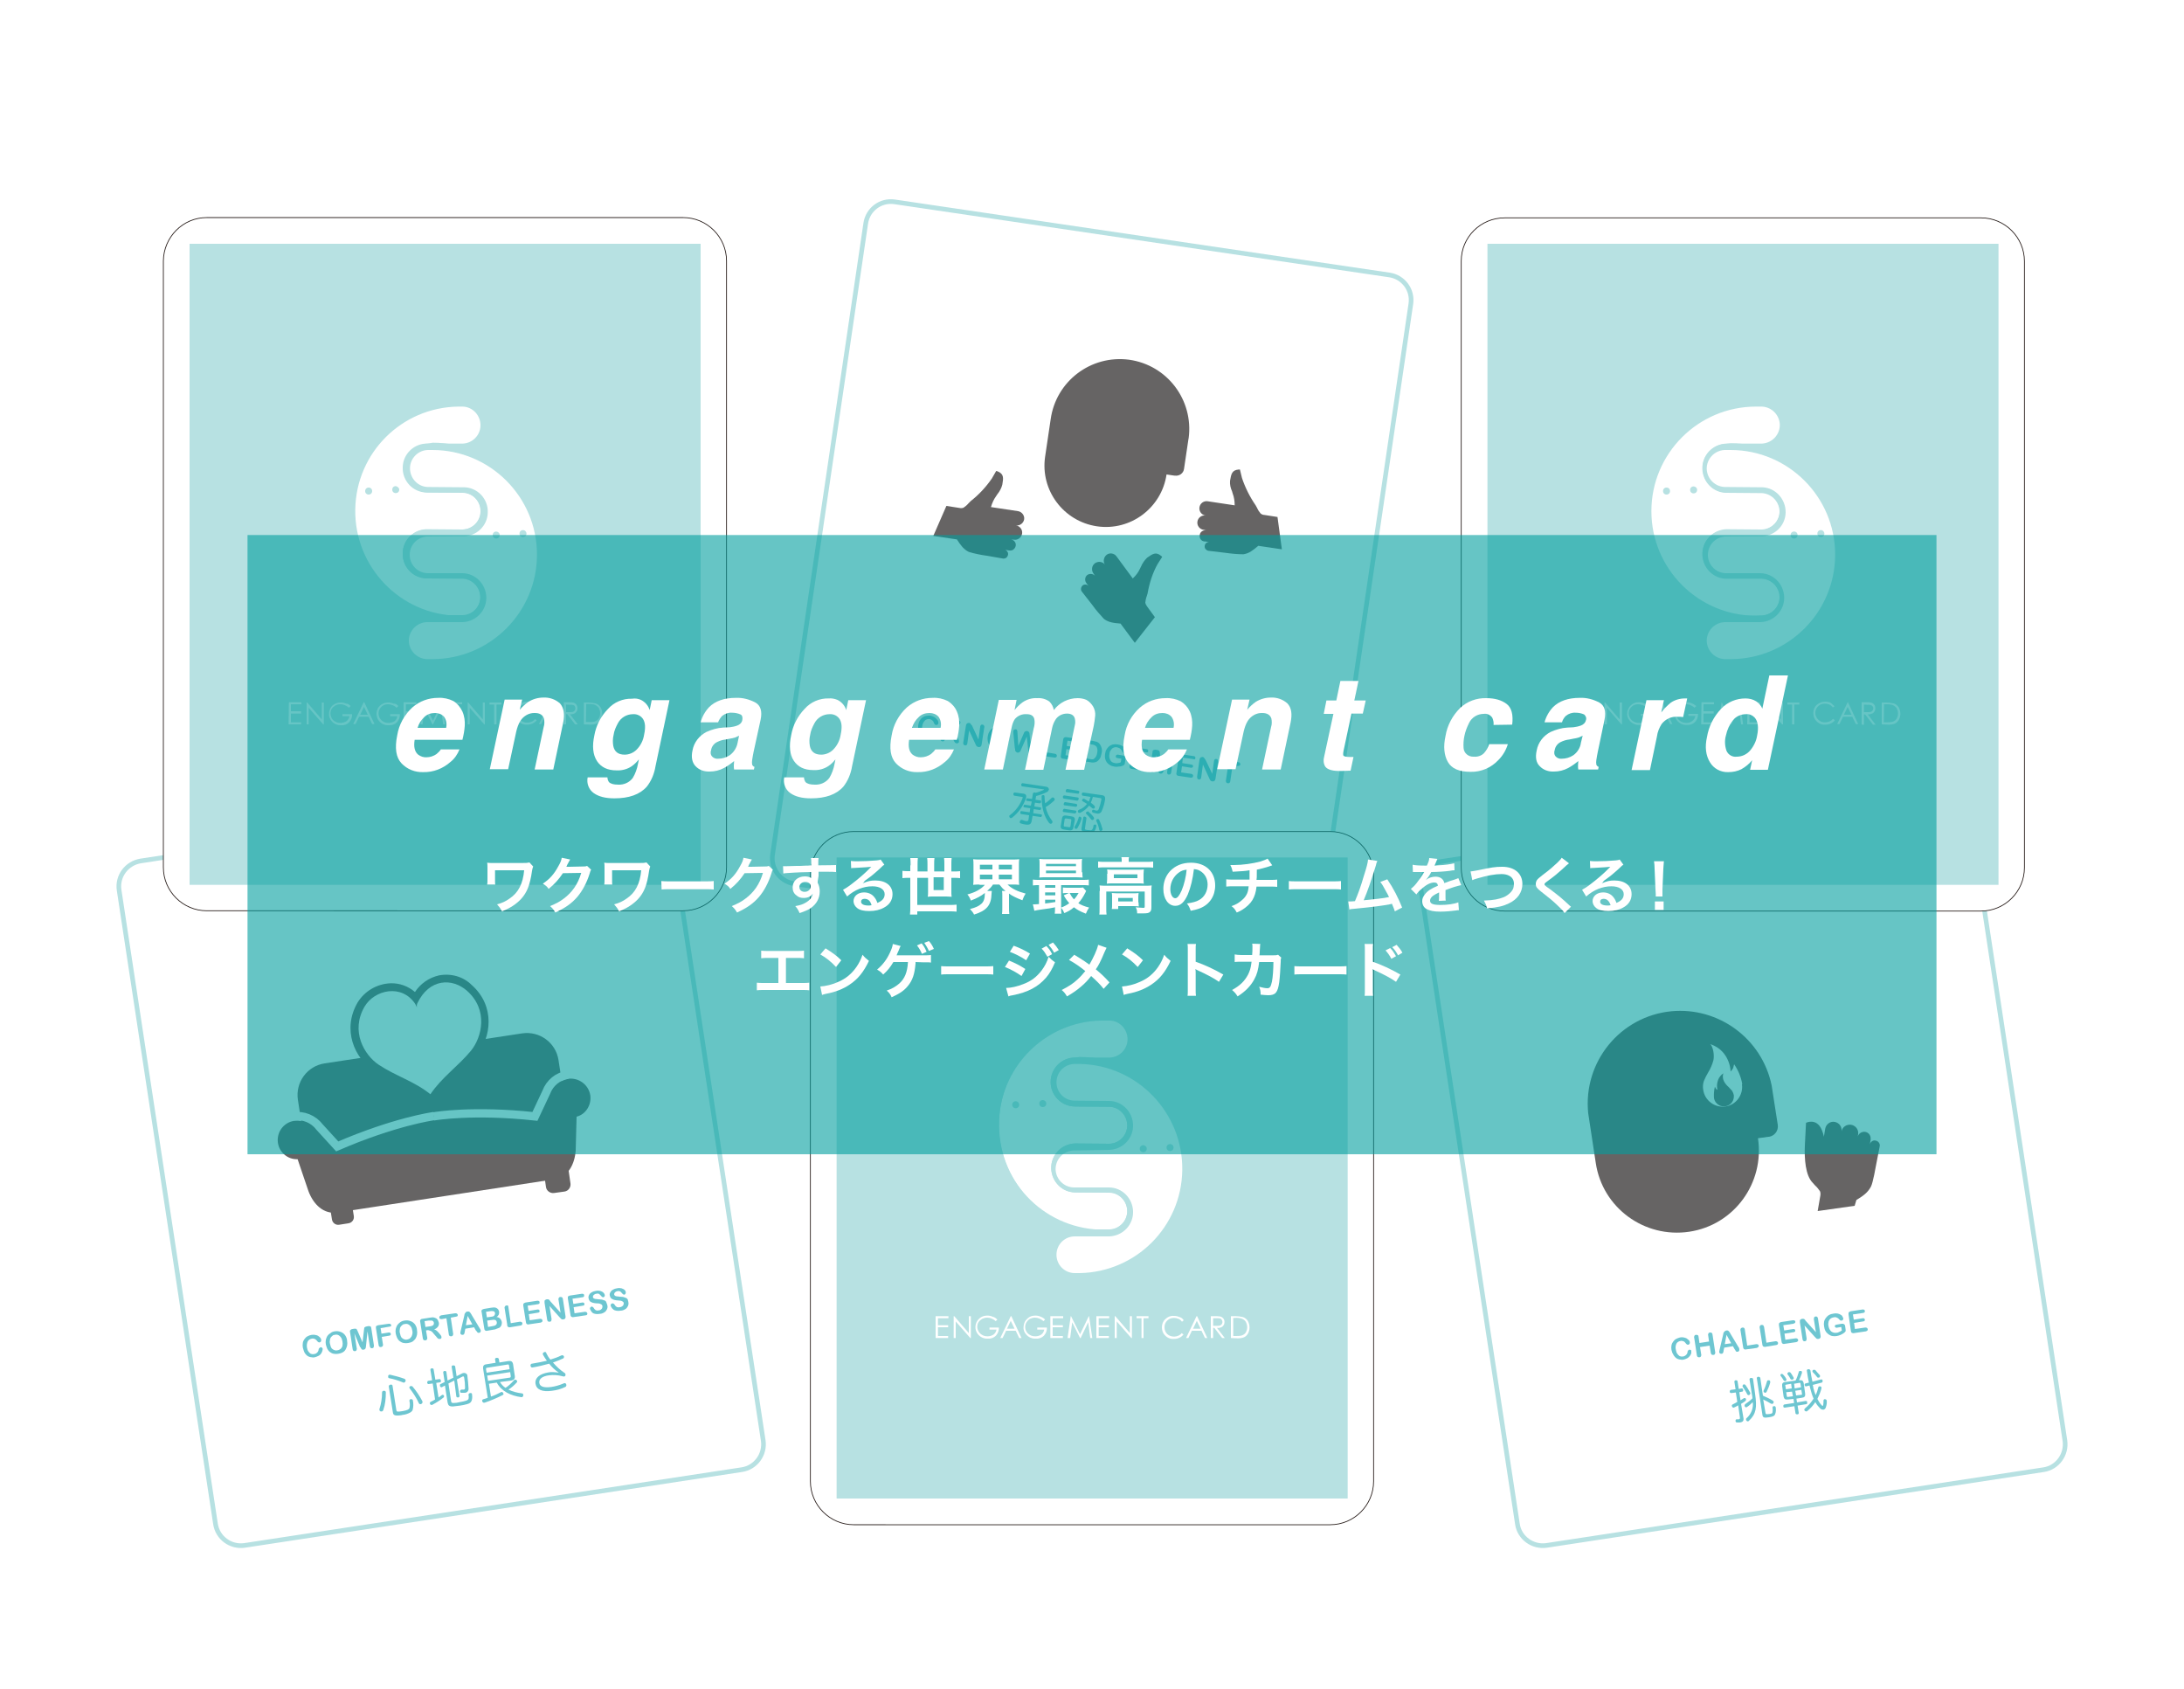 <?xml version="1.0" encoding="utf-8"?>
<!-- Generator: Adobe Illustrator 24.2.0, SVG Export Plug-In . SVG Version: 6.00 Build 0)  -->
<svg version="1.1" id="レイヤー_1" xmlns="http://www.w3.org/2000/svg" xmlns:xlink="http://www.w3.org/1999/xlink" x="0px"
	 y="0px" viewBox="0 0 750 580" style="enable-background:new 0 0 750 580;" xml:space="preserve">
<style type="text/css">
	.st0{fill:#FFFFFF;}
	.st1{fill:#FFFFFF;stroke:#B7E1E2;stroke-width:1.6;}
	.st2{fill:#666464;}
	.st3{fill:#6EC6D1;}
	.st4{fill:none;stroke:#FFFFFF;stroke-width:2.85;}
	.st5{fill:#FFFFFF;stroke:#231815;stroke-width:0.26;}
	.st6{fill:#B7E1E2;}
	.st7{opacity:0.6;fill:#009E9F;enable-background:new    ;}
</style>
<rect class="st0" width="750" height="580"/>
<path class="st1" d="M709.1,494.6c0.7,4.8-2.6,9.3-7.3,10l0,0l-170.7,26c-4.8,0.7-9.3-2.6-10-7.3L488,305.7c-0.7-4.8,2.6-9.3,7.4-10
	l170.7-26c4.8-0.7,9.3,2.5,10,7.3c0,0,0,0,0,0.1L709.1,494.6z"/>
<path class="st2" d="M608.4,372.7l2.1,13.5c0.3,2-1.1,3.8-3,4.1c-0.1,0-0.1,0-0.2,0l-3.6,0.5c2.3,15.4-8.2,29.8-23.6,32.1
	s-29.8-8.2-32.1-23.6l-2.6-17.1c-1.8-17.6,11-33.3,28.6-35C590.2,345.7,605.1,356.6,608.4,372.7"/>
<path class="st2" d="M625,398.2l1.8-10.7c0.3-1.6,1.8-2.6,3.3-2.3c1.5,0.3,2.5,1.7,2.3,3.2c0.3-1.5,1.8-2.5,3.4-2.2
	c1.5,0.3,2.5,1.7,2.3,3.2l-0.2,1.2c0.1-1.2,1.2-2.1,2.5-2c1.2,0.1,2.1,1.2,2,2.5c0,0.1,0,0.2,0,0.2l-0.3,1.7c0.2-1,1.1-1.6,2-1.4
	c1,0.2,1.6,1.1,1.4,2l0,0l-1.3,6.7c0,0-1,5.8-1.7,7.1c-1.1,2.1-2.7,3.2-5,4.6l-0.6,2l-12.7,1.8l0.9-5.2c0.1-0.5,0.1-1.1-0.1-1.6
	c-0.5-0.7-1-1.4-1.7-2l-0.8-0.9c-2.5-2.5-2.9-8.2-2.7-12.8l0.4-7.8c0,0,3.6-1.8,5.4,2.4c1.2,3,0.7,3.7,0.7,3.7"/>
<path class="st0" d="M598.2,372.3c0.5,3.7-2.1,7.1-5.7,7.6c-3.7,0.5-7.1-2.1-7.6-5.7c-0.2-1-0.1-2.1,0.2-3c0.4-1,0.9-2,1.5-3
	c0.8-1.3,1.4-2.7,1.8-4.2c0.4-1.9-0.2-4.8-1.1-5.5c1.9,0.6,3.5,1.7,4.7,3.2c1.4,1.8,2.2,4,2.3,6.2c0.4-0.4,0.7-0.8,0.9-1.3
	c0.1-0.4,0.2-0.8,0.3-1.2c1.4,2,2.4,4.4,2.8,6.8L598.2,372.3"/>
<path class="st2" d="M588.6,377.1c0.4,1.9,2.2,3.1,4.1,2.7c1.8-0.4,2.9-2,2.7-3.8c-0.1-0.5-0.3-1-0.6-1.5c-0.4-0.4-0.8-0.9-1.2-1.3
	c-0.6-0.5-1.1-1.1-1.5-1.8c-0.5-0.9-0.6-1.9-0.3-2.9c-0.8,0.6-1.5,1.4-1.8,2.3c-0.4,1.1-0.5,2.3-0.2,3.4c-0.2-0.1-0.5-0.3-0.6-0.5
	s-0.2-0.4-0.3-0.6C588.6,374.4,588.5,375.7,588.6,377.1C588.6,377,588.6,377.1,588.6,377.1"/>
<path class="st3" d="M580.8,463.8c0,0.3,0,0.5,0,0.8c-0.2,0.7-0.7,1.3-1.3,1.7c-0.4,0.2-0.9,0.4-1.3,0.5c-0.4,0.1-0.7,0.1-1.1,0
	c-0.3,0-0.6-0.1-0.9-0.2c-0.3-0.1-0.6-0.3-0.8-0.5s-0.4-0.4-0.6-0.7c-0.2-0.3-0.3-0.6-0.5-0.9c-0.1-0.3-0.2-0.7-0.3-1
	c-0.1-0.5-0.1-1.1,0-1.6s0.3-0.9,0.6-1.3s0.6-0.7,1-0.9c0.4-0.2,0.9-0.4,1.3-0.5c0.6-0.1,1.1-0.1,1.7,0.1c0.5,0.1,0.9,0.4,1.2,0.7
	c0.3,0.2,0.5,0.6,0.5,0.9c0,0.2,0,0.3-0.1,0.5c-0.1,0.1-0.2,0.2-0.4,0.3c-0.2,0-0.3,0-0.5-0.1s-0.3-0.3-0.4-0.4
	c-0.2-0.3-0.5-0.6-0.8-0.7s-0.7-0.2-1-0.1c-0.6,0.1-1.1,0.4-1.4,0.9c-0.3,0.7-0.4,1.4-0.2,2.1c0.1,0.5,0.2,1,0.5,1.4
	c0.2,0.3,0.5,0.6,0.8,0.8c0.7,0.3,1.6,0.2,2.2-0.4c0.3-0.3,0.5-0.6,0.5-1c0-0.2,0.1-0.4,0.2-0.5c0.1-0.2,0.3-0.3,0.4-0.3
	c0.2,0,0.3,0,0.5,0.1C580.7,463.5,580.8,463.7,580.8,463.8z"/>
<path class="st3" d="M583.3,459l0.3,2.1l3.3-0.5l-0.3-2.1c-0.1-0.2,0-0.5,0.1-0.7s0.3-0.3,0.5-0.3s0.4,0,0.6,0.1
	c0.2,0.2,0.3,0.4,0.3,0.7l0.9,5.9c0.1,0.2,0,0.5-0.1,0.7s-0.3,0.3-0.5,0.3s-0.4,0-0.6-0.1c-0.2-0.2-0.3-0.4-0.3-0.6l-0.4-2.5
	l-3.3,0.5l0.4,2.5c0.1,0.2,0,0.5-0.1,0.7s-0.3,0.3-0.5,0.3s-0.4,0-0.6-0.1c-0.2-0.2-0.3-0.4-0.3-0.7l-0.9-5.9
	c-0.1-0.2,0-0.5,0.1-0.7s0.3-0.3,0.5-0.3s0.4,0,0.6,0.1C583.2,458.5,583.3,458.7,583.3,459z"/>
<path class="st3" d="M595.6,463.1l-0.5-0.9l-3,0.5l-0.2,1c0,0.3-0.1,0.6-0.2,0.8c-0.1,0.2-0.3,0.3-0.5,0.3s-0.4,0-0.5-0.1
	c-0.2-0.1-0.3-0.3-0.3-0.4s0-0.2,0-0.3c0-0.1,0.1-0.3,0.1-0.5l1.2-5.1c0-0.1,0.1-0.3,0.1-0.5s0.1-0.4,0.2-0.5
	c0.2-0.3,0.5-0.5,0.8-0.6c0.2,0,0.4,0,0.5,0c0.1,0.1,0.3,0.1,0.4,0.3c0.1,0.1,0.2,0.2,0.3,0.4c0.1,0.1,0.2,0.3,0.3,0.5l2.7,4.5
	c0.2,0.2,0.3,0.5,0.3,0.8c0,0.2,0,0.4-0.1,0.5c-0.1,0.2-0.3,0.3-0.5,0.3c-0.1,0-0.2,0-0.3,0s-0.2-0.1-0.2-0.1
	c-0.1-0.1-0.2-0.2-0.2-0.3L595.6,463.1z M592.3,461.5l2.2-0.3l-1.6-2.9L592.3,461.5z"/>
<path class="st3" d="M599.2,456.6l0.8,5.4l3.1-0.5c0.2,0,0.4,0,0.6,0.1c0.3,0.2,0.4,0.6,0.1,0.9l0,0c-0.1,0.1-0.3,0.2-0.5,0.3
	l-3.7,0.5c-0.3,0.1-0.5,0-0.7-0.1c-0.2-0.2-0.3-0.4-0.3-0.7l-0.9-5.7c-0.1-0.2,0-0.5,0.1-0.7c0.3-0.3,0.7-0.4,1.1-0.2
	C599.1,456.1,599.2,456.3,599.2,456.6z"/>
<path class="st3" d="M605.8,455.6l0.8,5.4l3.1-0.5c0.2,0,0.4,0,0.6,0.1c0.1,0.1,0.2,0.3,0.3,0.4c0,0.2,0,0.3-0.1,0.5
	s-0.3,0.2-0.5,0.3l-3.7,0.6c-0.3,0.1-0.5,0-0.8-0.1c-0.2-0.2-0.3-0.4-0.3-0.7l-0.9-5.7c-0.1-0.2,0-0.5,0.1-0.7s0.3-0.3,0.5-0.3
	s0.4,0,0.6,0.1C605.6,455.1,605.7,455.4,605.8,455.6z"/>
<path class="st3" d="M615.8,454.5l-3.4,0.5l0.3,1.8l3.1-0.5c0.2,0,0.4,0,0.5,0.1s0.2,0.2,0.2,0.4c0,0.2,0,0.3-0.1,0.4
	s-0.3,0.2-0.5,0.2l-3.1,0.5l0.3,2.1l3.5-0.5c0.2,0,0.4,0,0.6,0.1c0.1,0.1,0.2,0.2,0.3,0.4c0,0.2,0,0.3-0.1,0.5
	c-0.1,0.1-0.3,0.2-0.5,0.3l-4.1,0.6c-0.3,0.1-0.5,0-0.7-0.1c-0.2-0.2-0.3-0.4-0.3-0.7l-0.9-5.6c0-0.2,0-0.4,0-0.5s0.1-0.3,0.3-0.4
	s0.3-0.2,0.5-0.2l4-0.6c0.2,0,0.4,0,0.6,0.1c0.3,0.2,0.3,0.6,0.1,0.8l0,0C616.2,454.4,616,454.4,615.8,454.5z"/>
<path class="st3" d="M620,453.4l3.6,4l-0.7-4.4c0-0.2,0-0.5,0.1-0.7s0.3-0.3,0.5-0.3s0.4,0,0.5,0.1c0.2,0.2,0.3,0.4,0.3,0.6l0.9,5.9
	c0.1,0.6-0.1,1-0.7,1.1c-0.1,0-0.3,0-0.4,0c-0.1,0-0.2-0.1-0.3-0.1c-0.1-0.1-0.2-0.2-0.3-0.3l-0.3-0.3l-3.5-3.9l0.7,4.4
	c0,0.2,0,0.5-0.1,0.7s-0.3,0.3-0.5,0.3s-0.4,0-0.5-0.1c-0.2-0.2-0.3-0.4-0.3-0.6l-0.9-5.8c0-0.2,0-0.4,0-0.6s0.1-0.3,0.3-0.4
	c0.1-0.1,0.3-0.2,0.5-0.2c0.1,0,0.2,0,0.4,0c0.1,0,0.2,0.1,0.3,0.1c0.1,0.1,0.2,0.2,0.3,0.3L620,453.4z"/>
<path class="st3" d="M633.6,455.1l0.2,1.4c0,0.2,0,0.3,0,0.5c0,0.1-0.1,0.2-0.2,0.3c-0.1,0.1-0.2,0.2-0.3,0.3
	c-0.4,0.3-0.8,0.5-1.2,0.7s-0.9,0.3-1.3,0.4c-0.5,0.1-1.1,0.1-1.6,0s-0.9-0.3-1.3-0.6c-0.4-0.3-0.8-0.7-1-1.1
	c-0.3-0.5-0.4-1-0.5-1.6c-0.1-0.5-0.1-1.1,0-1.6s0.3-0.9,0.6-1.3s0.7-0.8,1.1-1c0.5-0.3,1-0.4,1.6-0.5c0.5-0.1,0.9-0.1,1.4,0
	c0.4,0.1,0.7,0.2,1,0.4c0.2,0.1,0.5,0.3,0.6,0.6c0.1,0.2,0.2,0.4,0.3,0.6c0,0.2,0,0.4-0.1,0.5c-0.1,0.2-0.3,0.3-0.5,0.3
	c-0.1,0-0.2,0-0.3,0s-0.2-0.1-0.3-0.2c-0.2-0.2-0.4-0.4-0.6-0.6c-0.2-0.1-0.4-0.2-0.6-0.3c-0.3-0.1-0.6-0.1-0.9,0
	c-0.3,0-0.6,0.2-0.9,0.3c-0.3,0.2-0.5,0.4-0.6,0.6c-0.2,0.3-0.3,0.6-0.3,0.9c-0.1,0.4-0.1,0.7,0,1.1c0.1,0.7,0.4,1.4,0.9,1.9
	c0.5,0.4,1.2,0.6,1.8,0.5c0.3,0,0.7-0.1,1-0.3c0.3-0.1,0.6-0.3,0.9-0.5l-0.2-1.2l-1.2,0.2c-0.2,0.1-0.4,0.1-0.7,0
	c-0.2-0.1-0.3-0.2-0.3-0.4c0-0.2,0-0.3,0.1-0.4s0.3-0.2,0.5-0.2l1.7-0.3c0.2,0,0.4,0,0.5,0s0.3,0.1,0.4,0.2
	C633.4,454.7,633.5,454.9,633.6,455.1z"/>
<path class="st3" d="M639.7,450.8l-3.4,0.5l0.3,1.8l3.1-0.5c0.2,0,0.4,0,0.5,0.1s0.2,0.2,0.2,0.4c0,0.2,0,0.3-0.1,0.4
	s-0.3,0.2-0.5,0.2l-3.1,0.5l0.3,2.1l3.5-0.5c0.2,0,0.4,0,0.6,0.1c0.1,0.1,0.2,0.2,0.3,0.4c0,0.2,0,0.3-0.1,0.5
	c-0.1,0.1-0.3,0.2-0.5,0.3l-4.1,0.6c-0.3,0.1-0.5,0-0.8-0.1c-0.2-0.2-0.3-0.4-0.3-0.7l-0.8-5.6c0-0.2,0-0.4,0-0.5s0.1-0.3,0.3-0.4
	s0.3-0.1,0.5-0.2l4-0.6c0.2,0,0.4,0,0.6,0.1c0.1,0.1,0.2,0.2,0.2,0.4c0,0.2,0,0.3-0.1,0.5C640.1,450.7,639.9,450.8,639.7,450.8z"/>
<path class="st3" d="M598.7,486.8c0.2,1-0.2,1.5-1.3,1.6c-0.3,0-0.6,0-0.9,0c-0.3,0-0.5-0.2-0.5-0.5v-0.1c0-0.3,0.1-0.5,0.4-0.5l0,0
	h0.1c0.2,0,0.5,0,0.6,0c0.4-0.1,0.4-0.2,0.4-0.6l-0.6-4.2c-0.4,0.3-0.9,0.5-1.3,0.7l-0.2,0.1c-0.3,0-0.5-0.1-0.6-0.4
	c0-0.1-0.1-0.2-0.1-0.2c0-0.2,0.1-0.4,0.3-0.5c0.5-0.3,1.1-0.5,1.6-0.9l-0.5-3.2l-1.6,0.2c-0.3,0-0.5-0.2-0.5-0.5s0.1-0.5,0.4-0.6
	l1.6-0.2l-0.4-2.6c0-0.3,0.2-0.5,0.5-0.5s0.6,0.1,0.6,0.4l0.4,2.6l1-0.2c0.3,0,0.4,0.1,0.5,0.5s-0.1,0.6-0.3,0.6l-1,0.2l0.4,2.8
	c0.4-0.3,0.8-0.5,1.1-0.7c0.1-0.1,0.2-0.1,0.3-0.1c0.2,0,0.4,0.1,0.4,0.2c0.1,0.1,0.1,0.2,0.1,0.3c0,0.2-0.1,0.4-0.2,0.5
	c-0.4,0.3-0.9,0.7-1.5,1L598.7,486.8z M602.7,478.5c0.7,4.7,0.4,7-2.1,9.3c-0.1,0.1-0.2,0.2-0.3,0.2c-0.2,0-0.4,0-0.5-0.2
	c-0.1-0.1-0.2-0.2-0.2-0.4c0-0.2,0-0.4,0.2-0.5c1.6-1.4,2.4-3.5,2.1-5.5c-0.6,0.6-1.2,1.2-2,1.7c-0.1,0-0.2,0.1-0.2,0.1
	c-0.2,0-0.4-0.1-0.5-0.3c-0.1-0.1-0.1-0.2-0.1-0.3c0-0.2,0.1-0.4,0.2-0.5c0.9-0.6,1.7-1.2,2.5-2c0-0.5-0.1-1-0.2-1.5l-0.8-5
	c0-0.3,0.2-0.5,0.5-0.5s0.6,0,0.7,0.3L602.7,478.5z M598.9,475.3c0.2,0,0.4,0.1,0.5,0.2c0.6,0.8,1.1,1.7,1.6,2.6
	c0,0.1,0.1,0.1,0.1,0.2c0,0.2-0.1,0.4-0.3,0.6c-0.1,0.1-0.2,0.1-0.3,0.1c-0.2,0-0.4-0.1-0.5-0.3c-0.4-0.9-1-1.7-1.5-2.5
	c-0.1-0.1-0.1-0.2-0.1-0.3c0-0.2,0.1-0.4,0.2-0.5C598.8,475.3,598.9,475.3,598.9,475.3L598.9,475.3z M606.3,485.2
	c0.1,0.4,0.2,0.4,1.2,0.3s1.2-0.3,1.2-0.7c0.1-0.5,0.1-1,0-1.5c0-0.3,0.1-0.5,0.5-0.5l0,0c0.3-0.1,0.5,0.1,0.6,0.4l0,0l0,0
	c0.1,0.8,0.1,1.6-0.2,2.3c-0.2,0.6-0.7,0.9-2.1,1.1c-1.8,0.3-2.2,0.1-2.3-1l-1.9-12.4c0-0.3,0.2-0.5,0.5-0.5s0.6,0.1,0.7,0.4
	l0.9,6.1c1.2,0.5,2.3,1,3.4,1.7c0.1,0.1,0.2,0.2,0.3,0.4c0,0.1,0,0.3-0.1,0.4c-0.1,0.2-0.2,0.3-0.4,0.3s-0.3,0-0.5-0.1
	c-0.8-0.5-1.7-1-2.6-1.4L606.3,485.2z M607.9,474.4c0,0.1,0,0.2,0,0.3c-0.3,1.1-0.7,2.1-1.2,3.1c-0.1,0.2-0.2,0.3-0.4,0.4
	c-0.1,0-0.3,0-0.4-0.1c-0.2-0.1-0.3-0.2-0.3-0.4c0-0.1,0-0.3,0.1-0.4c0.5-1,0.8-2,1.1-3c0-0.2,0.2-0.4,0.4-0.4c0.1,0,0.2,0,0.3,0
	C607.7,473.9,607.9,474.1,607.9,474.4L607.9,474.4z"/>
<path class="st3" d="M614,480.5c-0.9,0.1-1.3-0.1-1.5-1l-0.5-3.6c-0.1-0.9,0.2-1.3,1.1-1.4l3.5-0.5c0.5-0.9,0.8-1.9,1.1-2.9
	c0-0.2,0.2-0.4,0.4-0.4c0.1,0,0.2,0,0.3,0c0.3,0,0.4,0.2,0.4,0.4c0,0.1,0,0.2,0,0.3c-0.3,0.8-0.6,1.7-1,2.5h0.1
	c0.9-0.1,1.3,0.1,1.5,1l0.5,3.6c0.1,0.9-0.2,1.3-1.1,1.4l-1.9,0.3l0.2,1.3l3-0.5c0.3,0,0.5,0.1,0.5,0.5s0,0.6-0.3,0.6l-3,0.5
	l0.4,2.5c0,0.3-0.1,0.5-0.5,0.5s-0.5-0.1-0.6-0.3l-0.4-2.5l-3.3,0.5c-0.3,0-0.5-0.1-0.5-0.5s0.1-0.5,0.4-0.6l3.3-0.5l-0.2-1.4
	L614,480.5z M611.8,471.7c0.2,0,0.4,0.1,0.5,0.2c0.4,0.4,0.8,0.9,1.1,1.5c0,0.1,0.1,0.1,0.1,0.2c0,0.2-0.1,0.4-0.2,0.5
	c-0.1,0.1-0.2,0.1-0.3,0.1c-0.2,0-0.4-0.1-0.5-0.3c-0.3-0.5-0.6-1-1-1.5c-0.1-0.1-0.1-0.2-0.1-0.2c0-0.2,0.1-0.4,0.3-0.5
	C611.6,471.8,611.7,471.8,611.8,471.7L611.8,471.7z M613.4,475.4c-0.3,0-0.4,0.2-0.3,0.4l0.2,1.2l2-0.3l-0.2-1.6L613.4,475.4z
	 M613.4,478l0.2,1.3c0,0.3,0.2,0.4,0.5,0.3l1.6-0.2l-0.3-1.6L613.4,478z M614.4,471.1c0.2,0,0.4,0.1,0.5,0.2c0.4,0.5,0.7,1.1,1,1.6
	c0,0.1,0,0.1,0.1,0.2c0,0.2-0.1,0.4-0.3,0.5c-0.1,0-0.2,0.1-0.3,0.1c-0.2,0-0.4-0.1-0.5-0.2c-0.3-0.6-0.6-1.1-1-1.6
	c-0.1-0.1-0.1-0.1-0.1-0.2c0-0.2,0.1-0.4,0.3-0.5C614.2,471.1,614.3,471.1,614.4,471.1L614.4,471.1z M618.5,476.3l-0.2-1.2
	c0-0.3-0.2-0.4-0.5-0.3l-1.7,0.3l0.2,1.6L618.5,476.3z M618.5,478.9c0.3,0,0.4-0.1,0.3-0.4l-0.2-1.3l-2.1,0.3l0.3,1.6L618.5,478.9z
	 M622.5,475.5c0.1,0.3,0.2,0.6,0.2,1c0.2,0.9,0.5,1.7,0.8,2.5c0.4-0.8,0.7-1.7,0.9-2.6c0-0.2,0.2-0.4,0.4-0.4c0.1,0,0.2,0,0.3,0
	c0.2,0,0.4,0.2,0.4,0.4c0,0.1,0,0.2,0,0.3c-0.3,1.2-0.8,2.4-1.4,3.6c0.4,0.8,0.9,1.6,1.5,2.2c0.1,0.1,0.2,0.2,0.3,0.2
	s0.1-0.1,0.2-0.3c0.1-0.5,0.1-1,0.1-1.5c0-0.3,0.2-0.5,0.4-0.5h0.1c0.3,0,0.5,0.2,0.6,0.4l0,0l0,0c0.1,0.8,0,1.6-0.3,2.4
	c-0.1,0.4-0.4,0.7-0.8,0.8c-0.4,0-0.9-0.1-1.2-0.5c-0.6-0.6-1.2-1.3-1.6-2.1c-0.8,1.2-1.7,2.2-2.8,3.1c-0.1,0.1-0.2,0.1-0.3,0.1
	c-0.2,0-0.4-0.1-0.5-0.2s-0.1-0.2-0.2-0.3c0-0.2,0.1-0.4,0.2-0.5c1.2-1,2.2-2.1,3-3.4c-0.5-1.1-0.8-2.2-1.1-3.3
	c-0.1-0.4-0.2-0.8-0.3-1.2l-1.2,0.3l0,0c-0.3,0-0.4-0.2-0.5-0.4l0,0c0-0.3,0-0.5,0.3-0.6l1.2-0.3c-0.3-1.3-0.5-2.6-0.7-4
	c-0.1-0.3,0.1-0.5,0.4-0.6h0.1c0.3,0,0.6,0.1,0.7,0.4c0.2,1.3,0.4,2.6,0.7,3.9l3-0.8l0,0c0.3,0,0.5,0.2,0.5,0.4v0.1
	c0,0.3,0,0.5-0.3,0.6L622.5,475.5z M624.9,472.1c0.1,0.1,0.1,0.2,0.1,0.3c0,0.2,0,0.4-0.2,0.5c-0.1,0.1-0.2,0.1-0.3,0.1
	c-0.2,0-0.4,0-0.5-0.2c-0.4-0.6-0.9-1.1-1.4-1.6c-0.1-0.1-0.2-0.2-0.2-0.3c0-0.2,0-0.4,0.2-0.5c0.1-0.1,0.2-0.1,0.3-0.1
	c0.2,0,0.3,0,0.5,0.1C623.9,471,624.4,471.6,624.9,472.1L624.9,472.1z"/>
<path class="st1" d="M48.3,295.6l170.7-26c4.8-0.7,9.3,2.6,10,7.4l33.1,217.6c0.7,4.8-2.6,9.3-7.4,10L84,530.6
	c-4.8,0.7-9.3-2.6-10-7.4L40.9,305.6C40.2,300.8,43.5,296.4,48.3,295.6z"/>
<path class="st2" d="M115.1,411.8l3.2-0.5c1.2-0.2,2.3,0.6,2.5,1.8l0.7,4.4c0.2,1.2-0.6,2.3-1.8,2.5l-3.2,0.5
	c-1.2,0.2-2.3-0.6-2.5-1.8l-0.7-4.4C113.1,413.1,113.9,412,115.1,411.8z"/>
<path class="st2" d="M188.8,399.9l3.6-0.5c1.3-0.2,2.6,0.7,2.8,2l0.7,4.9c0.2,1.3-0.7,2.6-2,2.8l-3.6,0.5c-1.3,0.2-2.6-0.7-2.8-2
	l-0.7-4.9C186.5,401.4,187.5,400.1,188.8,399.9z"/>
<path class="st2" d="M194.5,381.7c0.9,6-3.2,11.6-9.2,12.5l-67.8,10.3c-6,0.9-11.6-3.2-12.5-9.2l-2.7-17.7c-0.9-6,3.2-11.6,9.2-12.5
	l67.8-10.3c6-0.9,11.6,3.2,12.5,9.2L194.5,381.7z"/>
<path class="st2" d="M202.7,376c-0.6-3.6-4-6.1-7.6-5.6c-2.4,0.4-4.4,2-5.2,4.3L185,385c-22-2.6-35.6-0.3-35.9-0.3s-14,2-34.2,11
	l-7.6-8.3c-2.2-2.9-6.4-3.5-9.3-1.3s-3.5,6.4-1.3,9.3c1.3,1.7,3.3,2.7,5.5,2.6l3.7,10.9c1.7,4.6,5.2,8.1,10,7.4l37.2-5.7l0,0
	l37.2-5.7c4.8-0.7,7.1-5.2,7.4-10l0.3-11.5C201.2,382.6,203.2,379.3,202.7,376z"/>
<path class="st4" d="M149,383.2c-0.6,0.1-13.5,1.9-33.2,10.4l-6.3-6.9l0.2,0.2c-2.1-2.7-5.5-4.1-8.8-3.6"/>
<path class="st4" d="M195,369c-3.4,0.5-6.2,2.8-7.4,6l0.1-0.2l-4,8.5c-21.3-2.3-34.2-0.1-34.8,0"/>
<path class="st2" d="M150.7,334.9c-3.4,0.8-6.3,2.8-8.2,5.7c-2.3-2-5.3-3.1-8.4-3c-4.7,0.2-8.9,2.7-11.3,6.6
	c-5.4,9.3-1.1,19.1,5.7,23.6c2.6,1.6,5.2,3.1,8,4.4c3.4,1.5,6.5,3.4,9.5,5.6l2.3,1.9l1.6-2.5c2.2-3,4.6-5.7,7.4-8.1
	c2.2-2.1,4.4-4.2,6.3-6.6c5.2-6.4,6.5-17.1-1.6-24.3C159.1,335.3,154.9,334.1,150.7,334.9z"/>
<path class="st0" d="M143.3,344.5c4.1-8.6,12-8.8,17.1-4.3c7.3,6.5,5.2,15.8,1.3,20.6c-4.4,5.3-10,9.1-13.9,14.9
	c-5.4-4.4-12-6.3-17.7-10.1c-5.1-3.4-9.8-11.6-4.9-20c3.4-5.8,12.8-7.9,17.4-0.9l0.6,1.2C143.1,345.5,143.1,345,143.3,344.5z"/>
<path class="st3" d="M110.8,463c0,0.3,0,0.5-0.1,0.8s-0.2,0.6-0.4,0.9c-0.2,0.3-0.5,0.6-0.9,0.8c-0.4,0.2-0.9,0.4-1.3,0.5
	s-0.7,0.1-1.1,0c-0.3,0-0.6-0.1-0.9-0.2s-0.6-0.3-0.8-0.5c-0.2-0.2-0.4-0.4-0.6-0.7c-0.2-0.3-0.3-0.6-0.4-0.9s-0.2-0.7-0.3-1
	c-0.1-0.5-0.1-1.1,0-1.7c0.1-0.5,0.3-0.9,0.6-1.3c0.3-0.4,0.6-0.7,1-0.9c0.9-0.5,2-0.7,3-0.4c0.5,0.1,0.9,0.4,1.2,0.7
	c0.3,0.3,0.5,0.6,0.5,1c0,0.2,0,0.3-0.1,0.5c-0.2,0.3-0.6,0.4-0.9,0.2c-0.2-0.1-0.3-0.3-0.4-0.4c-0.2-0.3-0.5-0.5-0.8-0.7
	c-0.3-0.1-0.7-0.2-1-0.1c-0.6,0.1-1.1,0.4-1.4,0.9c-0.3,0.6-0.4,1.4-0.3,2.1c0.1,0.5,0.2,1,0.5,1.4c0.2,0.3,0.5,0.6,0.8,0.8
	c0.3,0.1,0.7,0.2,1.1,0.1c0.4,0,0.8-0.2,1.1-0.5c0.3-0.3,0.5-0.7,0.5-1c0-0.2,0.1-0.4,0.2-0.5s0.3-0.2,0.4-0.3
	C110.3,462.4,110.6,462.7,110.8,463C110.7,463,110.7,463,110.8,463L110.8,463z"/>
<path class="st3" d="M114.9,457.1c0.7-0.1,1.4-0.1,2.1,0.2c0.6,0.2,1.1,0.6,1.5,1.1c0.4,0.6,0.7,1.3,0.7,2c0.1,0.5,0.1,1.1,0,1.6
	s-0.3,0.9-0.5,1.3s-0.6,0.8-1,1c-0.5,0.3-1,0.4-1.5,0.5s-1.1,0.1-1.6,0s-0.9-0.3-1.3-0.6c-0.4-0.3-0.7-0.7-0.9-1.1
	c-0.2-0.5-0.4-1-0.5-1.5s-0.1-1.1,0-1.6s0.3-0.9,0.5-1.3c0.3-0.4,0.6-0.7,1-0.9C113.8,457.4,114.3,457.2,114.9,457.1z M117.6,460.6
	c-0.1-0.5-0.2-1-0.5-1.4c-0.2-0.3-0.5-0.6-0.9-0.8c-0.4-0.2-0.8-0.2-1.2-0.1c-0.3,0-0.6,0.1-0.8,0.3c-0.2,0.1-0.4,0.4-0.6,0.6
	c-0.2,0.3-0.3,0.6-0.3,0.9c-0.1,0.4-0.1,0.8,0,1.2c0.1,0.4,0.2,0.8,0.3,1.1c0.1,0.3,0.3,0.6,0.6,0.8c0.2,0.2,0.5,0.3,0.8,0.4
	s0.6,0.1,0.9,0c0.8-0.1,1.5-0.7,1.7-1.5C117.7,461.6,117.7,461.1,117.6,460.6L117.6,460.6z"/>
<path class="st3" d="M123.6,462.4l-1.9-4.6l0.8,5.1c0.1,0.2,0,0.5-0.1,0.7s-0.3,0.3-0.5,0.3s-0.4,0-0.5-0.1
	c-0.2-0.2-0.3-0.4-0.3-0.6l-0.9-5.9c-0.1-0.2,0-0.5,0.2-0.7s0.4-0.3,0.7-0.3l0.5-0.1c0.2,0,0.4,0,0.6,0c0.1,0,0.2,0.1,0.3,0.2
	c0.1,0.2,0.2,0.4,0.3,0.6l1.7,3.9l0.5-4.3c0-0.2,0.1-0.5,0.1-0.7c0-0.1,0.1-0.2,0.3-0.3c0.2-0.1,0.4-0.2,0.6-0.2l0.5-0.1
	c0.2,0,0.5,0,0.7,0.1s0.3,0.4,0.3,0.6l0.9,5.9c0,0.2,0,0.5-0.1,0.7s-0.3,0.3-0.5,0.3s-0.4,0-0.5-0.1c-0.2-0.2-0.3-0.4-0.3-0.6
	l-0.8-5.1l-0.5,4.9c0,0.3-0.1,0.6-0.1,0.7c0,0.2-0.1,0.3-0.2,0.4c-0.1,0.2-0.3,0.2-0.5,0.3c-0.2,0-0.3,0-0.5,0
	c-0.1-0.1-0.2-0.1-0.3-0.3c-0.1-0.1-0.2-0.2-0.2-0.4C123.7,462.6,123.7,462.5,123.6,462.4z"/>
<path class="st3" d="M133.7,455.5l-3,0.5l0.3,1.9l2.5-0.4c0.2,0,0.4,0,0.5,0.1s0.2,0.2,0.2,0.4c0,0.2,0,0.3-0.1,0.4
	s-0.3,0.2-0.5,0.2l-2.5,0.4l0.4,2.5c0.1,0.2,0,0.5-0.1,0.7c-0.3,0.3-0.7,0.4-1.1,0.2l0,0c-0.2-0.2-0.3-0.4-0.3-0.7l-0.9-5.7
	c0-0.2,0-0.4,0-0.5s0.1-0.3,0.3-0.3c0.2-0.1,0.3-0.2,0.5-0.2l3.6-0.5c0.2,0,0.4,0,0.6,0.1c0.3,0.2,0.3,0.6,0.1,0.8l0,0
	C134,455.4,133.9,455.5,133.7,455.5z"/>
<path class="st3" d="M138.9,453.4c0.7-0.1,1.4-0.1,2.1,0.2c0.6,0.2,1.1,0.6,1.5,1.1c0.4,0.6,0.7,1.3,0.7,2c0.1,0.5,0.1,1.1,0,1.6
	s-0.3,0.9-0.5,1.3c-0.3,0.4-0.6,0.7-1,1c-0.5,0.3-1,0.4-1.5,0.5s-1.1,0.1-1.6,0s-0.9-0.3-1.3-0.6c-0.4-0.3-0.7-0.7-0.9-1.1
	c-0.2-0.5-0.4-1-0.5-1.5s-0.1-1.1,0-1.6s0.3-0.9,0.5-1.3c0.3-0.4,0.6-0.7,1-1C137.8,453.7,138.3,453.5,138.9,453.4z M141.6,456.9
	c-0.1-0.5-0.2-1-0.5-1.4c-0.2-0.3-0.5-0.6-0.9-0.8c-0.4-0.2-0.8-0.2-1.2-0.1c-0.3,0-0.6,0.1-0.8,0.3c-0.2,0.1-0.4,0.4-0.6,0.6
	c-0.2,0.3-0.3,0.6-0.3,0.9c-0.1,0.4-0.1,0.8,0,1.2c0.1,0.4,0.2,0.8,0.3,1.1c0.1,0.3,0.3,0.6,0.6,0.8c0.2,0.2,0.5,0.3,0.8,0.4
	s0.6,0.1,0.9,0c0.4-0.1,0.7-0.2,1-0.5s0.5-0.6,0.6-1C141.7,457.9,141.7,457.4,141.6,456.9z"/>
<path class="st3" d="M146.8,456.7l-0.5,0.1l0.4,2.4c0.1,0.2,0,0.5-0.1,0.7s-0.3,0.3-0.5,0.3s-0.4,0-0.6-0.1
	c-0.2-0.2-0.3-0.4-0.3-0.6l-0.9-5.7c-0.1-0.3,0-0.5,0.1-0.7c0.2-0.2,0.4-0.3,0.7-0.3l2.5-0.4c0.3,0,0.6-0.1,0.9-0.1
	c0.2,0,0.5,0,0.7,0.1s0.5,0.2,0.7,0.3c0.2,0.2,0.4,0.4,0.5,0.6s0.2,0.5,0.3,0.8c0.1,0.5,0,1-0.3,1.4s-0.8,0.8-1.3,0.9
	c0.3,0.1,0.6,0.3,0.9,0.5c0.5,0.5,1,1,1.4,1.6c0.1,0.2,0.2,0.3,0.2,0.5c0,0.1,0,0.2,0,0.3c0,0.1-0.1,0.2-0.2,0.3
	c-0.1,0.1-0.2,0.1-0.4,0.1c-0.1,0-0.3,0-0.4,0c-0.1-0.1-0.2-0.2-0.4-0.3c-0.1-0.1-0.2-0.3-0.4-0.5L149,458c-0.2-0.3-0.4-0.5-0.7-0.8
	c-0.2-0.1-0.4-0.3-0.6-0.3C147.3,456.7,147.1,456.7,146.8,456.7z M148.3,453.4c-0.4,0-0.7,0-1.1,0l-1.4,0.2l0.3,2l1.4-0.2
	c0.3,0,0.6-0.1,0.9-0.2c0.2-0.1,0.4-0.2,0.5-0.4c0.1-0.2,0.1-0.4,0.1-0.6s-0.1-0.4-0.2-0.5C148.6,453.5,148.4,453.4,148.3,453.4
	L148.3,453.4z"/>
<path class="st3" d="M156.4,452.1l-1.6,0.3l0.8,5.4c0.1,0.2,0,0.5-0.1,0.7s-0.3,0.3-0.5,0.3s-0.4,0-0.6-0.1
	c-0.2-0.2-0.3-0.4-0.3-0.7l-0.8-5.4l-1.6,0.3c-0.2,0-0.4,0-0.6-0.1c-0.3-0.2-0.3-0.6-0.1-0.9c0.1-0.1,0.3-0.2,0.5-0.3l4.8-0.7
	c0.2,0,0.4,0,0.6,0.1c0.1,0.1,0.2,0.2,0.3,0.4c0,0.2,0,0.3-0.1,0.5C156.8,452,156.6,452.1,156.4,452.1z"/>
<path class="st3" d="M163.3,456.6l-0.5-0.9l-3,0.5l-0.2,1c0,0.3-0.1,0.5-0.2,0.8c-0.1,0.2-0.3,0.3-0.5,0.3s-0.4,0-0.5-0.1
	c-0.2-0.1-0.3-0.3-0.3-0.4s0-0.2,0-0.3c0-0.1,0.1-0.3,0.1-0.5l1.2-5.1c0-0.1,0.1-0.3,0.1-0.5s0.1-0.4,0.2-0.5
	c0.1-0.1,0.2-0.3,0.3-0.4s0.3-0.2,0.5-0.2s0.4,0,0.5,0c0.1,0.1,0.3,0.1,0.4,0.3c0.1,0.1,0.2,0.2,0.3,0.4c0.1,0.1,0.2,0.3,0.3,0.5
	l2.7,4.5c0.2,0.2,0.3,0.5,0.4,0.8c0,0.2,0,0.4-0.1,0.5c-0.1,0.2-0.3,0.3-0.5,0.3c-0.1,0-0.2,0-0.3,0s-0.2-0.1-0.2-0.1
	c-0.1-0.1-0.2-0.2-0.2-0.3C163.4,456.8,163.3,456.7,163.3,456.6z M160,455l2.2-0.3l-1.6-2.9L160,455z"/>
<path class="st3" d="M169.6,456.5l-2.3,0.4c-0.3,0.1-0.5,0-0.7-0.1c-0.2-0.2-0.3-0.4-0.3-0.7l-0.9-5.6c-0.2-0.4,0-0.9,0.5-1
	c0.1,0,0.2-0.1,0.3-0.1l2.4-0.4c0.3,0,0.6-0.1,0.9-0.1c0.3,0,0.5,0,0.8,0.1c0.2,0.1,0.4,0.2,0.5,0.3c0.2,0.1,0.3,0.3,0.4,0.5
	c0.1,0.2,0.2,0.4,0.2,0.6c0.1,0.7-0.2,1.4-0.9,1.8c0.9,0,1.6,0.7,1.8,1.6c0.1,0.4,0,0.8-0.1,1.2c-0.2,0.4-0.4,0.7-0.8,0.9
	c-0.2,0.1-0.5,0.2-0.8,0.3C170.2,456.4,169.9,456.5,169.6,456.5z M166.9,450.4l0.3,1.9l1.4-0.2c0.3,0,0.6-0.1,0.9-0.2
	c0.2-0.1,0.3-0.3,0.4-0.5c0.1-0.2,0.1-0.3,0.1-0.5c0-0.3-0.2-0.6-0.5-0.7c-0.4-0.1-0.8-0.1-1.3,0L166.9,450.4z M168.9,453.2
	l-1.6,0.2l0.3,2.2l1.6-0.3c1-0.1,1.5-0.6,1.4-1.3c0-0.3-0.2-0.6-0.5-0.8C169.7,453.1,169.3,453.1,168.9,453.2L168.9,453.2z"/>
<path class="st3" d="M174.6,448.9l0.8,5.4l3.1-0.5c0.2,0,0.4,0,0.6,0.1c0.3,0.2,0.4,0.5,0.2,0.8c0,0,0,0,0,0.1
	c-0.1,0.2-0.3,0.2-0.5,0.3l-3.6,0.6c-0.4,0.1-0.9-0.1-1-0.5c0-0.1-0.1-0.2,0-0.3l-0.9-5.7c-0.1-0.2,0-0.5,0.1-0.7
	c0.3-0.3,0.7-0.4,1.1-0.2C174.5,448.4,174.6,448.7,174.6,448.9z"/>
<path class="st3" d="M184.6,447.8l-3.4,0.5l0.3,1.8l3.1-0.5c0.2,0,0.4,0,0.5,0.1s0.2,0.2,0.2,0.4c0,0.2,0,0.3-0.1,0.4
	s-0.3,0.2-0.5,0.2l-3.1,0.5l0.3,2.1l3.5-0.5c0.2,0,0.4,0,0.6,0.1c0.1,0.1,0.2,0.2,0.3,0.4c0,0.2,0,0.3-0.1,0.5
	c-0.1,0.1-0.3,0.2-0.5,0.3l-4.1,0.6c-0.3,0.1-0.5,0-0.7-0.1c-0.2-0.2-0.3-0.4-0.3-0.7l-0.9-5.6c0-0.2,0-0.4,0-0.5s0.1-0.3,0.3-0.4
	s0.3-0.1,0.5-0.2l4-0.6c0.2,0,0.4,0,0.6,0.1c0.1,0.1,0.2,0.2,0.2,0.4c0,0.2,0,0.3-0.1,0.5C185,447.7,184.8,447.8,184.6,447.8z"/>
<path class="st3" d="M188.9,446.7l3.6,4l-0.7-4.4c-0.1-0.2,0-0.5,0.1-0.7s0.3-0.3,0.5-0.3s0.4,0,0.6,0.1c0.2,0.2,0.3,0.4,0.3,0.6
	l0.9,5.9c0.1,0.6-0.1,1-0.7,1.1c-0.1,0-0.2,0-0.4,0c-0.1,0-0.2-0.1-0.3-0.1c-0.1-0.1-0.2-0.2-0.3-0.3l-0.3-0.3l-3.5-3.9l0.7,4.4
	c0,0.2,0,0.5-0.1,0.7s-0.3,0.3-0.5,0.3s-0.4,0-0.6-0.1c-0.2-0.2-0.3-0.4-0.3-0.6l-0.9-5.8c0-0.2,0-0.4,0-0.6s0.1-0.3,0.3-0.4
	c0.1-0.1,0.3-0.2,0.5-0.2c0.1,0,0.2,0,0.4,0c0.1,0,0.2,0.1,0.3,0.1c0.1,0.1,0.2,0.2,0.3,0.3L188.9,446.7z"/>
<path class="st3" d="M200,445.4l-3.4,0.5l0.3,1.8l3.1-0.5c0.2,0,0.4,0,0.5,0.1s0.2,0.2,0.2,0.4c0,0.2,0,0.3-0.1,0.4
	s-0.3,0.2-0.5,0.2l-3.1,0.5l0.3,2.1l3.5-0.5c0.2,0,0.4,0,0.6,0.1c0.1,0.1,0.2,0.2,0.3,0.4c0,0.2,0,0.3-0.1,0.5
	c-0.1,0.1-0.3,0.2-0.5,0.2l-4.1,0.6c-0.3,0.1-0.5,0-0.8-0.1c-0.2-0.2-0.3-0.4-0.3-0.7l-0.9-5.6c0-0.2,0-0.4,0-0.5s0.1-0.3,0.3-0.3
	c0.2-0.1,0.3-0.2,0.5-0.2l4-0.6c0.2,0,0.4,0,0.6,0.1c0.1,0.1,0.2,0.2,0.2,0.4c0,0.2,0,0.3-0.1,0.5
	C200.4,445.3,200.2,445.4,200,445.4z"/>
<path class="st3" d="M208.6,448.3c0.1,0.4,0,0.9-0.2,1.3s-0.5,0.8-0.9,1c-0.5,0.3-1,0.5-1.6,0.5c-0.6,0.1-1.3,0.1-1.9-0.1
	c-0.4-0.1-0.7-0.4-0.9-0.7c-0.2-0.3-0.4-0.6-0.5-0.9c0-0.2,0-0.4,0.1-0.5s0.3-0.2,0.4-0.3c0.1,0,0.3,0,0.4,0.1
	c0.2,0.1,0.3,0.2,0.4,0.4c0.1,0.2,0.3,0.4,0.4,0.5c0.1,0.1,0.3,0.3,0.5,0.3c0.3,0.1,0.5,0.1,0.8,0c0.4,0,0.7-0.2,1-0.5
	c0.2-0.2,0.3-0.5,0.3-0.9c0-0.2-0.1-0.4-0.3-0.6c-0.2-0.1-0.4-0.2-0.6-0.3c-0.3-0.1-0.7-0.1-1-0.1c-0.5,0-0.9-0.1-1.4-0.2
	c-0.4-0.1-0.7-0.3-1-0.5c-0.5-0.6-0.7-1.5-0.3-2.2c0.2-0.4,0.5-0.7,0.9-0.9c0.5-0.3,0.9-0.4,1.5-0.5c0.4-0.1,0.8-0.1,1.2,0
	c0.3,0,0.6,0.2,0.9,0.3c0.2,0.1,0.4,0.3,0.6,0.5c0.1,0.2,0.2,0.4,0.3,0.6c0,0.2,0,0.4-0.1,0.5c-0.1,0.2-0.3,0.3-0.4,0.3
	c-0.1,0-0.3,0-0.4-0.1c-0.1-0.1-0.3-0.2-0.4-0.4c-0.2-0.2-0.4-0.4-0.6-0.6c-0.3-0.2-0.7-0.2-1-0.1c-0.3,0-0.7,0.2-0.9,0.4
	c-0.2,0.2-0.3,0.4-0.3,0.7c0,0.1,0.1,0.3,0.2,0.4c0.1,0.1,0.2,0.2,0.4,0.2c0.1,0.1,0.3,0.1,0.5,0.1l0.8,0.1c0.4,0,0.8,0.1,1.2,0.1
	c0.3,0.1,0.6,0.2,0.9,0.3c0.3,0.1,0.5,0.3,0.6,0.6C208.4,447.6,208.5,447.9,208.6,448.3z"/>
<path class="st3" d="M215.8,447.2c0.1,0.4,0,0.9-0.2,1.3s-0.5,0.8-0.9,1c-0.5,0.3-1,0.5-1.6,0.5c-0.6,0.1-1.3,0.1-1.9-0.1
	c-0.4-0.1-0.7-0.4-1-0.7c-0.2-0.3-0.4-0.6-0.5-0.9c0-0.2,0-0.4,0.1-0.5c0.1-0.2,0.3-0.2,0.5-0.3c0.1,0,0.3,0,0.4,0.1
	c0.1,0.1,0.3,0.2,0.4,0.4c0.1,0.2,0.2,0.4,0.4,0.5c0.1,0.1,0.3,0.3,0.5,0.3c0.3,0.1,0.5,0.1,0.8,0c0.4,0,0.8-0.2,1.1-0.5
	c0.2-0.2,0.3-0.5,0.3-0.9c0-0.2-0.2-0.4-0.3-0.5c-0.2-0.1-0.4-0.2-0.6-0.3c-0.3,0-0.6-0.1-1-0.1c-0.5,0-0.9-0.1-1.4-0.2
	c-0.4-0.1-0.7-0.3-1-0.5c-0.3-0.3-0.4-0.6-0.5-1s0-0.8,0.2-1.1c0.2-0.4,0.5-0.7,0.9-0.9c0.5-0.3,0.9-0.4,1.5-0.5
	c0.4-0.1,0.8-0.1,1.2,0c0.3,0,0.6,0.2,0.9,0.3c0.2,0.1,0.4,0.3,0.6,0.5c0.1,0.2,0.2,0.4,0.2,0.6s0,0.4-0.1,0.5
	c-0.1,0.2-0.3,0.3-0.4,0.3c-0.1,0-0.3,0-0.4-0.1c-0.1-0.1-0.3-0.2-0.4-0.4c-0.2-0.2-0.4-0.4-0.6-0.6c-0.3-0.1-0.6-0.2-0.9-0.1
	c-0.3,0-0.7,0.2-0.9,0.4c-0.2,0.2-0.3,0.4-0.3,0.7c0,0.1,0.1,0.3,0.2,0.4c0.1,0.1,0.2,0.2,0.4,0.2c0.1,0.1,0.3,0.1,0.5,0.1l0.8,0.1
	c0.4,0,0.8,0.1,1.2,0.1c0.3,0.1,0.6,0.2,0.9,0.3c0.3,0.1,0.5,0.3,0.7,0.6C215.6,446.6,215.8,446.8,215.8,447.2z"/>
<path class="st3" d="M131.8,477.5h0.1c0.3,0,0.6,0.2,0.6,0.5v0.1c0,2.1-0.2,4.1-0.9,6.1c-0.1,0.2-0.3,0.4-0.5,0.4
	c-0.1,0-0.3,0-0.4,0c-0.2-0.1-0.4-0.3-0.4-0.5c0-0.1,0-0.2,0-0.3c0.6-1.8,0.9-3.8,0.9-5.7C131.2,477.8,131.4,477.5,131.8,477.5
	C131.7,477.5,131.7,477.5,131.8,477.5z M133.5,476c0-0.3,0.2-0.5,0.6-0.6s0.7,0.1,0.7,0.4l1.3,8.3c0.1,0.6,0.2,0.7,2.1,0.4
	c1.7-0.3,2.2-0.6,2.4-1c0.2-0.8,0.2-1.7,0-2.5c0-0.3,0.1-0.6,0.4-0.6h0.1l0,0c0.3-0.1,0.6,0.1,0.7,0.4c0,0,0,0,0,0.1
	c0.2,1,0.2,2.1-0.1,3.2c-0.1,0.3-0.4,0.6-0.7,0.8c-0.9,0.5-1.8,0.8-2.8,0.9l-0.4,0.1c-2.3,0.3-2.8,0-2.9-1.1L133.5,476z
	 M138.9,473.4c0.2,0.1,0.4,0.3,0.4,0.5c0,0.1,0,0.3-0.1,0.4c-0.1,0.2-0.2,0.4-0.5,0.4c-0.2,0-0.3,0-0.4-0.1c-1.5-0.6-3-1.1-4.6-1.4
	c-0.2,0-0.4-0.2-0.4-0.4c0-0.1,0-0.2,0-0.3c0-0.3,0.2-0.5,0.5-0.5h0.2C135.7,472.4,137.3,472.8,138.9,473.4z M141.2,475.9
	c0.2,0,0.4,0,0.5,0.2c1.3,1.5,2.4,3.2,3.3,4.9c0,0.1,0.1,0.2,0.1,0.3c0,0.3-0.1,0.6-0.4,0.7c-0.1,0.1-0.2,0.1-0.3,0.1
	c-0.3,0-0.5-0.1-0.6-0.4c-0.8-1.8-1.9-3.4-3.1-5c-0.2-0.2-0.2-0.5,0.1-0.7l0.1-0.1C141,475.9,141.1,475.9,141.2,475.9L141.2,475.9z"
	/>
<path class="st3" d="M150.9,473.5c0.3,0,0.4,0.1,0.5,0.5s-0.1,0.6-0.3,0.6l-1.3,0.2l0.8,5c0.4-0.3,0.8-0.5,1.1-0.8
	c0.1-0.1,0.2-0.1,0.3-0.1c0.2,0,0.4,0.1,0.4,0.2c0.1,0.1,0.1,0.2,0.1,0.3c0,0.2-0.1,0.4-0.3,0.5c-1.1,0.9-2.4,1.7-3.7,2.4
	c-0.1,0-0.2,0.1-0.2,0.1c-0.2,0-0.5-0.1-0.6-0.3c0-0.1-0.1-0.2-0.1-0.3c0-0.2,0.1-0.4,0.3-0.5c0.5-0.2,1-0.5,1.5-0.8l-0.8-5.5
	l-1.4,0.2c-0.3,0-0.5-0.2-0.5-0.5s0.1-0.5,0.3-0.6l1.4-0.2l-0.6-3.6c0-0.3,0.2-0.5,0.5-0.5s0.6,0.1,0.6,0.3l0.6,3.6L150.9,473.5z
	 M154,475l0.9,6c0.1,0.6,0.2,0.7,0.9,0.7s1.4-0.1,2.1-0.3c0.8-0.1,1.5-0.3,2.2-0.5c0.5-0.2,0.7-0.4,0.8-0.6c0.1-0.5,0.1-1,0-1.4
	c0-0.4,0.2-0.5,0.5-0.6h0.1c0.3-0.1,0.6,0.1,0.6,0.4v0.1l0,0c0.1,0.7,0.1,1.3-0.1,2c-0.2,0.6-0.5,1-1.6,1.3
	c-0.8,0.2-1.6,0.4-2.4,0.5c-0.8,0.1-1.7,0.2-2.5,0.3c-1.3,0-1.6-0.4-1.8-1.4l-0.9-5.8l-1.1,0.6h-0.1c-0.2,0-0.4-0.1-0.5-0.4
	c0-0.1,0-0.1,0-0.2c-0.1-0.2,0-0.4,0.2-0.5l1.4-0.7l-0.5-3.3c0-0.3,0.2-0.5,0.5-0.5s0.6,0.1,0.6,0.4l0.4,2.9l2-1l-0.6-3.7
	c0-0.3,0.1-0.5,0.5-0.5s0.6,0.1,0.7,0.3l0.5,3.4l1.8-0.9c0.2-0.1,0.4-0.2,0.6-0.2c0.6-0.1,1.2,0.3,1.3,0.8c0,0.1,0,0.1,0,0.2
	c0.2,1.4,0.3,2.8,0.4,4.3c0.1,0.8-0.5,1.5-1.3,1.5h-0.1c-0.4,0-0.7,0-1.1,0c-0.2,0-0.4-0.2-0.4-0.4c0-0.1,0-0.1,0-0.2
	c0-0.2,0.2-0.4,0.4-0.5h0.1c0.2,0,0.5,0,0.7,0c0.4,0,0.5-0.2,0.5-0.7c0-1.1-0.1-2.3-0.3-3.4c-0.1-0.3-0.1-0.5-0.4-0.4
	c-0.1,0-0.2,0-0.3,0.1l-1.8,0.9l0.9,5.7c0,0.3-0.2,0.5-0.5,0.5s-0.6-0.1-0.6-0.4L156,474L154,475z"/>
<path class="st3" d="M171.7,474.5c0.5,0.8,1.1,1.5,1.9,2c1.1-0.7,2-1.6,2.9-2.6c0.1-0.1,0.2-0.2,0.4-0.2s0.3,0,0.4,0.1
	c0.1,0.1,0.2,0.2,0.3,0.4c0,0.1,0,0.3-0.1,0.4c-0.9,1-1.8,1.8-2.9,2.5c1.4,0.7,3,1.1,4.6,1.3c0.3,0,0.5,0.2,0.5,0.5
	c0,0.1,0,0.2,0,0.2c0,0.3-0.2,0.5-0.5,0.6H179c-3.6-0.5-6.8-2-8.4-5l-2.7,0.4l0.7,4.4c1.2-0.4,2.3-0.9,3.4-1.5l0.2-0.1
	c0.2,0,0.5,0.1,0.6,0.4c0,0.1,0,0.1,0.1,0.2c0.1,0.2-0.1,0.4-0.3,0.5c-2,1-4.1,1.9-6.2,2.6h-0.1c-0.3,0.1-0.6-0.2-0.7-0.5V481
	c-0.1-0.3,0.1-0.5,0.4-0.6l0,0c0.5-0.1,1-0.3,1.5-0.5l-1.6-10c-0.1-0.9,0.2-1.4,1.2-1.5l3.1-0.5l-0.2-1.2c0-0.3,0.2-0.5,0.6-0.5
	s0.6,0.1,0.7,0.4l0.2,1.2l3.1-0.5c0.9-0.1,1.4,0.1,1.6,1.1l0.6,4.1c0.1,0.9-0.3,1.3-1.2,1.5L171.7,474.5z M174.8,468.8
	c-0.1-0.3-0.2-0.4-0.5-0.3l-7,1.1c-0.3,0-0.4,0.1-0.4,0.5l0.2,1.2l7.9-1.2L174.8,468.8z M167.3,472.3l0.3,1.8l7.4-1.1
	c0.3,0,0.4-0.2,0.4-0.5l-0.2-1.4L167.3,472.3z"/>
<path class="st3" d="M191.9,471.3c-1.3-0.9-2.4-1.9-3.3-3.1c-1.9,0.5-3.8,1-5.7,1.3c-0.3,0.1-0.6-0.1-0.7-0.5v-0.1
	c-0.1-0.3,0.1-0.6,0.4-0.7c0,0,0,0,0.1,0c1.7-0.3,3.4-0.6,5.1-1c-0.5-0.7-0.9-1.3-1.3-2c0-0.1-0.1-0.2-0.1-0.3
	c0-0.3,0.1-0.5,0.4-0.6l0.2-0.1c0.3-0.1,0.6,0.1,0.6,0.4c0.4,0.8,0.8,1.5,1.4,2.2c1.3-0.4,2.5-0.8,3.7-1.4c0.1,0,0.2-0.1,0.3-0.1
	c0.3,0,0.5,0.1,0.6,0.3c0,0.1,0.1,0.2,0.1,0.2c0,0.3-0.1,0.5-0.3,0.6c-1.1,0.5-2.3,1-3.5,1.4c1.2,1.4,2.5,2.6,4,3.6
	c0.2,0.1,0.3,0.3,0.3,0.5s0,0.4-0.1,0.5s-0.2,0.2-0.4,0.2s-0.4,0-0.6-0.1c-1.5-0.4-3.1-0.5-4.6-0.3c-2.2,0.3-3.5,1.2-3.3,2.6
	s1.8,1.7,4.1,1.4c1.4-0.2,2.8-0.6,4.2-1.2l0.3-0.1c0.3-0.1,0.5,0.1,0.6,0.3c0,0.1,0.1,0.2,0.1,0.3c0,0.3-0.1,0.6-0.4,0.7
	c-1.4,0.7-2.9,1.1-4.5,1.3c-3.4,0.5-5.4-0.4-5.7-2.4s1.4-3.4,4.4-3.9C189.3,471,190.6,471.1,191.9,471.3L191.9,471.3z"/>
<path class="st5" d="M516.7,74.8h163.6c8.2,0,14.9,6.7,14.9,14.9v208.2c0,8.2-6.7,14.9-14.9,14.9H516.7c-8.2,0-14.9-6.7-14.9-14.9
	V89.6C501.8,81.4,508.5,74.8,516.7,74.8z"/>
<rect x="510.8" y="83.7" class="st6" width="175.5" height="220.1"/>
<path class="st0" d="M604.5,212.5c4.1,0.2,7.5-3,7.7-7.1s-3-7.5-7.1-7.7c-0.2,0-0.4,0-0.5,0l-11.8-0.1c-4.1-0.2-7.3-3.6-7.1-7.7
	c0.1-3.9,3.2-7,7.1-7.1l11.8,0.1c4.1,0.2,7.5-3,7.7-7.1s-3-7.5-7.1-7.7c-0.2,0-0.4,0-0.5,0h-11.8c-4.1-0.2-7.3-3.6-7.1-7.7
	c0.1-3.9,3.2-7,7.1-7.1h11.8c4.1,0.2,7.5-3,7.7-7.1s-3-7.5-7.1-7.7c-0.2,0-0.4,0-0.5,0H603c-20.4,0-36.9,16.5-36.9,36.9
	s16.5,36.9,36.9,36.9L604.5,212.5z"/>
<path class="st6" d="M603,137.6c-21,0-38,17-38,38s17,38,38,38h1.6c4.7,0.2,8.6-3.5,8.7-8.1s-3.5-8.6-8.1-8.7c-0.2,0-0.4,0-0.6,0
	l-11.8-0.1c-3.5,0.1-6.4-2.6-6.6-6.1c-0.1-3.5,2.6-6.4,6.1-6.6c0.2,0,0.3,0,0.5,0l11.8,0.1c4.7,0.2,8.6-3.5,8.7-8.1
	s-3.5-8.6-8.1-8.7c-0.2,0-0.4,0-0.6,0h-11.8c-3.5,0.1-6.4-2.6-6.6-6.1c-0.1-3.5,2.6-6.4,6.1-6.6c0.2,0,0.3,0,0.5,0h11.9
	c4.7,0.2,8.6-3.5,8.7-8.1s-3.5-8.6-8.1-8.7c-0.2,0-0.4,0-0.6,0L603,137.6z M603,211.4c-19.8,0-35.9-16.1-35.9-35.9
	s16.1-35.9,35.9-35.9l0,0h1.6c3.5-0.1,6.4,2.6,6.6,6.1c0.1,3.5-2.6,6.4-6.1,6.6c-0.2,0-0.3,0-0.5,0h-11.8c-4.7,0.2-8.3,4.1-8.1,8.7
	c0.2,4.4,3.7,8,8.1,8.1h11.8c3.5-0.1,6.4,2.6,6.6,6.1c0.1,3.5-2.6,6.4-6.1,6.6c-0.2,0-0.3,0-0.5,0l-11.8-0.1
	c-4.7,0.2-8.3,4.1-8.1,8.7c0.2,4.4,3.7,8,8.1,8.1l11.8,0.1c3.5-0.1,6.4,2.6,6.6,6.1c0.1,3.5-2.6,6.4-6.1,6.6c-0.2,0-0.3,0-0.5,0
	L603,211.4z"/>
<path class="st0" d="M592.7,153.4c-4.1,0.2-7.3,3.6-7.1,7.7c0.1,3.9,3.2,7,7.1,7.1l11.8,0.1c4.1-0.2,7.5,3,7.7,7.1s-3,7.5-7.1,7.7
	c-0.2,0-0.4,0-0.5,0l-11.8-0.1c-4.1,0.2-7.3,3.6-7.1,7.7c0.1,3.9,3.2,7,7.1,7.1h11.8c4.1-0.2,7.5,3,7.7,7.1s-3,7.5-7.1,7.7
	c-0.2,0-0.4,0-0.5,0h-11.8c-4.1,0.2-7.3,3.6-7.1,7.7c0.1,3.9,3.2,7,7.1,7.1h1.6c20.4,0,36.9-16.5,36.9-36.9s-16.5-36.9-36.9-36.9
	L592.7,153.4z"/>
<path class="st6" d="M592.7,152.4c-4.7,0.2-8.3,4.1-8.1,8.7c0.2,4.4,3.7,8,8.1,8.1l11.8,0.1c3.5-0.1,6.4,2.6,6.6,6.1
	c0.1,3.5-2.6,6.4-6.1,6.6c-0.2,0-0.3,0-0.5,0l-11.8-0.1c-4.7,0.2-8.3,4.1-8.1,8.7c0.2,4.4,3.7,8,8.1,8.1h11.8
	c3.5-0.1,6.4,2.6,6.6,6.1c0.1,3.5-2.6,6.4-6.1,6.6c-0.2,0-0.3,0-0.5,0h-11.8c-4.7,0.2-8.3,4.1-8.1,8.7c0.2,4.4,3.7,8,8.1,8.1h1.6
	c21,0,38-17,38-38s-17-38-38-38L592.7,152.4L592.7,152.4z M604.5,184.1c4.7,0.2,8.6-3.5,8.7-8.1s-3.5-8.6-8.1-8.7
	c-0.2,0-0.4,0-0.6,0l-11.8-0.1c-3.5,0.1-6.4-2.6-6.6-6.1c-0.1-3.5,2.6-6.4,6.1-6.6c0.2,0,0.3,0,0.5,0h1.6
	c19.8,0,35.9,16.1,35.9,35.9s-16.1,35.9-35.9,35.9h-1.6c-3.5,0.1-6.4-2.6-6.6-6.1c-0.1-3.5,2.6-6.4,6.1-6.6c0.2,0,0.3,0,0.5,0h11.9
	c4.7-0.2,8.3-4.1,8.1-8.7c-0.2-4.4-3.7-8-8.1-8.1h-11.8c-3.5,0-6.3-2.8-6.3-6.3s2.8-6.3,6.3-6.3L604.5,184.1L604.5,184.1z"/>
<path class="st6" d="M573.5,168.6c0,0.7-0.5,1.2-1.2,1.2s-1.2-0.5-1.2-1.2s0.5-1.2,1.2-1.2l0,0C573,167.4,573.5,167.9,573.5,168.6z"
	/>
<path class="st6" d="M582.8,168.2c0,0.7-0.5,1.2-1.2,1.2s-1.2-0.5-1.2-1.2s0.5-1.2,1.2-1.2l0,0C582.2,167,582.8,167.5,582.8,168.2z"
	/>
<path class="st6" d="M617.3,183.7c0,0.7-0.5,1.2-1.2,1.2s-1.2-0.5-1.2-1.2s0.5-1.2,1.2-1.2S617.3,183,617.3,183.7L617.3,183.7z"/>
<path class="st6" d="M626.5,183.2c0,0.7-0.5,1.2-1.2,1.2s-1.2-0.5-1.2-1.2s0.5-1.2,1.2-1.2l0,0C626,182,626.5,182.6,626.5,183.2z"/>
<path class="st0" d="M544.9,241.1h4.3v0.7h-3.6v2.4h3.5v0.8h-3.5v3h3.5v0.7h-4.3L544.9,241.1z"/>
<path class="st0" d="M551,248.7v-7.5h0.2l5,5.8v-5.8h0.8v7.5h-0.2l-5-5.7v5.7H551z"/>
<path class="st0" d="M566.1,242.4l-0.6,0.6c-0.4-0.4-0.9-0.7-1.4-0.9s-1-0.3-1.5-0.3c-0.6,0-1.2,0.1-1.7,0.4
	c-0.5,0.3-0.9,0.7-1.2,1.2s-0.4,1-0.4,1.6s0.2,1.1,0.5,1.6s0.7,0.9,1.3,1.2c0.5,0.3,1.1,0.4,1.8,0.4s1.4-0.2,2-0.7
	c0.5-0.4,0.9-1,1-1.7h-2.4v-0.7h3.3c0.1,1-0.3,2-1,2.8c-0.7,0.7-1.7,1.1-2.8,1c-1.3,0.1-2.5-0.5-3.3-1.4c-0.6-0.7-1-1.6-0.9-2.5
	c0-1.4,0.8-2.7,2-3.4c0.6-0.4,1.4-0.5,2.1-0.5c0.6,0,1.2,0.1,1.8,0.4C565.1,241.5,565.6,241.9,566.1,242.4z"/>
<path class="st0" d="M570.8,241.1l3.5,7.5h-0.8l-1.2-2.5H569l-1.2,2.5H567l3.6-7.5H570.8z M570.7,242.7l-1.3,2.7h2.6L570.7,242.7z"
	/>
<path class="st0" d="M582.5,242.4l-0.6,0.6c-0.4-0.4-0.9-0.7-1.4-0.9s-1-0.3-1.5-0.3c-0.6,0-1.2,0.1-1.7,0.4
	c-0.5,0.3-0.9,0.7-1.2,1.2c-0.6,1-0.6,2.2,0,3.2c0.3,0.5,0.7,0.9,1.3,1.2c0.5,0.3,1.2,0.4,1.8,0.4c0.7,0,1.4-0.2,2-0.7
	c0.5-0.4,0.9-1,1-1.7h-2.4v-0.7h3.3c0.1,2-1.3,3.7-3.3,3.8c-0.2,0-0.3,0-0.5,0c-1.3,0.1-2.5-0.5-3.3-1.4c-0.6-0.7-1-1.6-0.9-2.5
	c0-1.4,0.8-2.7,2-3.4c0.6-0.3,1.4-0.5,2.1-0.5c0.6,0,1.2,0.1,1.8,0.4C581.4,241.6,582,242,582.5,242.4z"/>
<path class="st0" d="M584.3,241.1h4.3v0.7H585v2.4h3.5v0.8H585v3h3.5v0.7h-4.3L584.3,241.1z"/>
<path class="st0" d="M590.1,248.7l1.1-7.5h0.1l3.1,6.2l3-6.2h0.1l1.1,7.5h-0.7l-0.7-5.4l-2.7,5.4h-0.2l-2.7-5.4l-0.7,5.4H590.1z"/>
<path class="st0" d="M600.1,241.1h4.3v0.7h-3.6v2.4h3.5v0.8h-3.5v3h3.5v0.7H600L600.1,241.1z"/>
<path class="st0" d="M606.3,248.7v-7.5h0.2l5,5.8v-5.8h0.8v7.5H612l-5-5.7v5.7H606.3z"/>
<path class="st0" d="M613.8,241.9v-0.7h4.1v0.7h-1.7v6.8h-0.8v-6.8H613.8z"/>
<path class="st0" d="M630,242.5l-0.6,0.4c-0.3-0.4-0.7-0.8-1.2-1s-1-0.3-1.5-0.3c-0.6,0-1.2,0.1-1.7,0.4c-0.5,0.3-0.9,0.7-1.2,1.2
	s-0.4,1.1-0.4,1.6c0,0.9,0.4,1.7,1,2.3s1.5,1,2.4,0.9c1,0,2-0.4,2.7-1.2l0.6,0.5c-0.4,0.5-0.9,0.9-1.4,1.1c-0.6,0.3-1.2,0.4-1.9,0.4
	c-1.2,0.1-2.3-0.4-3.1-1.3c-0.7-0.7-1-1.7-1-2.7c0-1.1,0.4-2.1,1.2-2.8s1.8-1.1,2.9-1.1c0.7,0,1.3,0.1,1.9,0.4
	C629.1,241.7,629.6,242.1,630,242.5z"/>
<path class="st0" d="M634.6,241.1l3.5,7.5h-0.8l-1.2-2.5h-3.2l-1.2,2.5h-0.8l3.6-7.5H634.6z M634.5,242.7l-1.3,2.7h2.6L634.5,242.7z
	"/>
<path class="st0" d="M639.3,241.1h1.5c0.6,0,1.1,0,1.7,0.1c0.4,0.1,0.8,0.3,1.1,0.7s0.4,0.8,0.4,1.3c0,0.4-0.1,0.8-0.3,1.1
	s-0.5,0.6-0.8,0.7c-0.5,0.2-1,0.3-1.5,0.3l2.7,3.5h-0.9l-2.7-3.5h-0.4v3.5h-0.8V241.1z M640.1,241.9v2.6h1.3c0.4,0,0.8,0,1.1-0.1
	c0.2-0.1,0.4-0.3,0.6-0.5c0.1-0.2,0.2-0.5,0.2-0.7c0-0.5-0.3-0.9-0.8-1.1c-0.4-0.1-0.7-0.2-1.1-0.1L640.1,241.9z"/>
<path class="st0" d="M646.2,248.7v-7.5h1.6c0.8,0,1.7,0.1,2.5,0.3c0.7,0.2,1.3,0.7,1.7,1.3c0.4,0.7,0.6,1.5,0.6,2.3
	c0,0.7-0.2,1.4-0.5,2c-0.3,0.5-0.7,1-1.3,1.3c-0.7,0.3-1.4,0.4-2.2,0.4L646.2,248.7z M646.9,248h0.9c0.7,0,1.5,0,2.2-0.2
	c0.5-0.2,1-0.5,1.3-1s0.5-1.1,0.5-1.8s-0.2-1.3-0.5-1.9c-0.4-0.5-0.9-0.9-1.5-1.1c-0.8-0.2-1.5-0.2-2.3-0.2H647L646.9,248z"/>
<path class="st5" d="M71,74.7h163.6c8.2,0,14.9,6.7,14.9,14.9v208.2c0,8.2-6.7,14.9-14.9,14.9H71c-8.2,0-14.9-6.7-14.9-14.9V89.6
	C56.2,81.4,62.8,74.7,71,74.7z"/>
<rect x="65.1" y="83.7" class="st6" width="175.5" height="220.1"/>
<path class="st0" d="M158.9,212.5c4.1-0.2,7.3-3.6,7.1-7.7c-0.1-3.9-3.2-7-7.1-7.1l-11.9-0.1c-4.1,0.2-7.5-3-7.7-7.1s3-7.5,7.1-7.7
	c0.2,0,0.4,0,0.5,0l11.9,0.1c4.1-0.2,7.3-3.6,7.1-7.7c-0.1-3.9-3.2-7-7.1-7.1H147c-4.1,0.2-7.5-3-7.7-7.1s3-7.5,7.1-7.7
	c0.2,0,0.4,0,0.5,0h11.9c4.1-0.2,7.3-3.6,7.1-7.7c-0.1-3.9-3.2-7-7.1-7.1h-1.6c-20.4,0.3-36.7,17.1-36.3,37.6
	c0.3,19.9,16.4,36,36.3,36.3L158.9,212.5z"/>
<path class="st6" d="M157.3,137.5c-21,0-38,17-38,38s17,38,38,38h1.6c4.7-0.2,8.3-4.1,8.1-8.7c-0.2-4.4-3.7-8-8.1-8.1l-11.8-0.1
	c-3.5,0.1-6.4-2.6-6.6-6.1c-0.1-3.5,2.6-6.4,6.1-6.6c0.2,0,0.3,0,0.5,0l11.8,0.1c4.7-0.2,8.3-4.1,8.1-8.7c-0.2-4.4-3.7-8-8.1-8.1
	H147c-3.5,0.1-6.4-2.6-6.6-6.1c-0.1-3.5,2.6-6.4,6.1-6.6c0.2,0,0.3,0,0.5,0h11.9c4.7-0.2,8.3-4.1,8.1-8.7c-0.2-4.4-3.7-8-8.1-8.1
	L157.3,137.5z M157.3,211.4c-19.8-0.3-35.6-16.7-35.3-36.5c0.3-19.4,15.9-35,35.3-35.3h1.6c3.5,0.1,6.2,3.1,6.1,6.6
	c-0.1,3.3-2.8,6-6.1,6.1H147c-4.7,0.2-8.3,4.1-8.1,8.7c0.2,4.4,3.7,8,8.1,8.1h11.9c3.5,0.1,6.2,3.1,6.1,6.6c-0.1,3.3-2.8,6-6.1,6.1
	H147c-4.7-0.2-8.6,3.5-8.7,8.1c-0.2,4.7,3.5,8.6,8.1,8.7c0.2,0,0.4,0,0.6,0l11.8,0.1c3.5,0.1,6.2,3.1,6.1,6.6
	c-0.1,3.3-2.8,6-6.1,6.1L157.3,211.4z"/>
<path class="st0" d="M147,153.4c-4.1-0.2-7.5,3-7.7,7.1s3,7.5,7.1,7.7c0.2,0,0.4,0,0.5,0l11.9,0.1c4.1,0,7.4,3.3,7.4,7.4
	c0,4.1-3.3,7.4-7.4,7.4l-11.9-0.1c-4.1-0.2-7.5,3-7.7,7.1s3,7.5,7.1,7.7c0.2,0,0.4,0,0.5,0h11.9c4.1,0.2,7.3,3.6,7.1,7.7
	c-0.1,3.9-3.2,7-7.1,7.1H147c-4.1-0.2-7.5,3-7.7,7.1s3,7.5,7.1,7.7c0.2,0,0.4,0,0.5,0h1.6c20.4,0,36.9-16.5,36.9-36.9
	s-16.5-36.9-36.9-36.9L147,153.4z"/>
<path class="st6" d="M147,152.3c-4.7-0.2-8.6,3.5-8.7,8.1c-0.2,4.7,3.5,8.6,8.1,8.7c0.2,0,0.4,0,0.6,0l11.8,0.1
	c3.5,0,6.3,2.8,6.3,6.3s-2.8,6.3-6.3,6.3l-11.8-0.1c-4.7-0.2-8.6,3.5-8.7,8.1c-0.2,4.7,3.5,8.6,8.1,8.7c0.2,0,0.4,0,0.6,0h11.9
	c3.5,0.1,6.2,3.1,6.1,6.6c-0.1,3.3-2.8,6-6.1,6.1H147c-4.7,0.2-8.3,4.1-8.1,8.7c0.2,4.4,3.7,8,8.1,8.1h1.6c21,0,38-17,38-38
	s-17-38-38-38L147,152.3L147,152.3z M158.8,184.1c4.7,0.2,8.6-3.5,8.7-8.1c0.2-4.7-3.5-8.6-8.1-8.7c-0.2,0-0.4,0-0.6,0l-11.9-0.1
	c-3.5-0.1-6.2-3.1-6.1-6.6c0.1-3.3,2.8-6,6.1-6.1h1.6c19.8,0,35.9,16.1,35.9,35.9s-16.1,35.9-35.9,35.9H147
	c-3.5,0.1-6.4-2.6-6.6-6.1c-0.1-3.5,2.6-6.4,6.1-6.6c0.2,0,0.3,0,0.5,0h11.9c4.7-0.2,8.3-4.1,8.1-8.7c-0.2-4.4-3.7-8-8.1-8.1H147
	c-3.5,0-6.3-2.8-6.3-6.3s2.8-6.3,6.3-6.3L158.8,184.1L158.8,184.1z"/>
<path class="st6" d="M127.8,168.6c0,0.7-0.5,1.2-1.2,1.2s-1.2-0.5-1.2-1.2s0.5-1.2,1.2-1.2l0,0C127.3,167.4,127.8,167.9,127.8,168.6
	z"/>
<path class="st6" d="M137.1,168.1c0,0.7-0.5,1.2-1.2,1.2s-1.2-0.5-1.2-1.2s0.5-1.2,1.2-1.2l0,0C136.5,167,137.1,167.5,137.1,168.1z"
	/>
<path class="st6" d="M171.6,183.7c0,0.7-0.5,1.2-1.2,1.2s-1.2-0.5-1.2-1.2s0.5-1.2,1.2-1.2l0,0C171,182.5,171.6,183,171.6,183.7z"/>
<path class="st6" d="M180.8,183.2c0,0.7-0.5,1.2-1.2,1.2s-1.2-0.5-1.2-1.2s0.5-1.2,1.2-1.2l0,0C180.3,182,180.8,182.6,180.8,183.2z"
	/>
<path class="st0" d="M99.2,241.1h4.3v0.7h-3.6v2.4h3.5v0.8h-3.5v3h3.5v0.7h-4.3L99.2,241.1L99.2,241.1z"/>
<path class="st0" d="M105.3,248.7v-7.5h0.2l5,5.8v-5.8h0.7v7.5H111l-5-5.7v5.7H105.3z"/>
<path class="st0" d="M120.4,242.4l-0.6,0.6c-0.4-0.4-0.9-0.7-1.4-0.9s-1-0.3-1.5-0.3c-0.6,0-1.2,0.1-1.7,0.4c-0.5,0.3-1,0.7-1.3,1.2
	s-0.4,1-0.4,1.6s0.2,1.1,0.4,1.6c0.3,0.5,0.7,0.9,1.3,1.2c0.5,0.3,1.2,0.4,1.8,0.4c0.7,0,1.4-0.2,2-0.6c0.5-0.4,0.9-1,1-1.7h-2.4
	v-0.7h3.3c0.1,1-0.3,2-1,2.8c-0.7,0.7-1.7,1.1-2.7,1c-1.3,0.1-2.5-0.5-3.3-1.4c-0.6-0.7-1-1.6-0.9-2.5c0-0.7,0.2-1.4,0.5-2
	s0.9-1.1,1.5-1.4c0.6-0.4,1.4-0.5,2.1-0.5c0.6,0,1.2,0.1,1.8,0.4C119.4,241.5,119.9,241.9,120.4,242.4z"/>
<path class="st0" d="M125.1,241.1l3.5,7.5h-0.8l-1.2-2.5h-3.3l-1.2,2.5h-0.8l3.6-7.5H125.1z M125,242.7l-1.3,2.7h2.6L125,242.7z"/>
<path class="st0" d="M136.8,242.4l-0.6,0.6c-0.4-0.4-0.9-0.7-1.4-0.9s-1-0.3-1.5-0.3c-0.6,0-1.2,0.1-1.7,0.4
	c-0.5,0.3-0.9,0.7-1.2,1.2s-0.4,1-0.4,1.6c0,1.2,0.7,2.3,1.7,2.8c0.5,0.3,1.1,0.4,1.8,0.4s1.4-0.2,2-0.6c0.5-0.4,0.9-1,0.9-1.7H134
	v-0.7h3.3c0.1,1-0.3,2-1,2.8c-0.7,0.7-1.7,1.1-2.8,1c-1.3,0.1-2.5-0.5-3.3-1.4c-0.6-0.7-0.9-1.6-0.9-2.5c0-0.7,0.2-1.4,0.5-2
	c0.4-0.6,0.9-1.1,1.5-1.4c0.6-0.4,1.4-0.5,2.1-0.5c0.6,0,1.2,0.1,1.8,0.4C135.8,241.5,136.3,241.9,136.8,242.4z"/>
<path class="st0" d="M138.6,241.1h4.4v0.7h-3.6v2.4h3.5v0.8h-3.5v3h3.5v0.7h-4.3L138.6,241.1z"/>
<path class="st0" d="M144.4,248.7l1.1-7.5h0.1l3.1,6.2l3-6.2h0.1l1.1,7.5h-0.7l-0.8-5.4l-2.7,5.4h-0.2l-2.7-5.4l-0.7,5.4H144.4z"/>
<path class="st0" d="M154.4,241.1h4.3v0.7h-3.6v2.4h3.5v0.8h-3.5v3h3.5v0.7h-4.3v-7.6L154.4,241.1L154.4,241.1z"/>
<path class="st0" d="M160.6,248.7v-7.5h0.2l5,5.8v-5.8h0.7v7.5h-0.2l-5-5.7v5.7H160.6z"/>
<path class="st0" d="M168.1,241.9v-0.7h4.1v0.7h-1.7v6.8h-0.8v-6.8H168.1z"/>
<path class="st0" d="M184.3,242.5l-0.6,0.5c-0.3-0.4-0.7-0.8-1.2-1c-1-0.5-2.2-0.4-3.2,0.1c-0.5,0.3-0.9,0.7-1.2,1.2
	s-0.4,1.1-0.4,1.6c0,0.9,0.4,1.7,1,2.3s1.5,1,2.4,0.9c1,0,2-0.4,2.6-1.2l0.6,0.4c-0.4,0.5-0.9,0.9-1.4,1.1c-0.6,0.3-1.2,0.4-1.9,0.4
	c-1.2,0.1-2.3-0.4-3.1-1.3c-0.6-0.7-1-1.7-0.9-2.7c0-1.1,0.4-2.1,1.2-2.8c0.8-0.8,1.8-1.2,2.9-1.1c0.7,0,1.3,0.1,1.9,0.4
	C183.5,241.6,184,242,184.3,242.5z"/>
<path class="st0" d="M188.9,241.1l3.5,7.5h-0.8l-1.2-2.5h-3.3l-1.2,2.5h-0.8l3.6-7.5H188.9z M188.8,242.7l-1.3,2.7h2.6L188.8,242.7z
	"/>
<path class="st0" d="M193.6,241.1h1.5c0.6,0,1.1,0,1.7,0.1c0.4,0.1,0.8,0.3,1.1,0.7s0.4,0.8,0.4,1.3c0,0.4-0.1,0.8-0.3,1.1
	s-0.5,0.6-0.8,0.7c-0.5,0.2-1,0.3-1.5,0.2l2.7,3.5h-0.9l-2.7-3.5h-0.4v3.5h-0.8V241.1z M194.4,241.9v2.6h1.3c0.4,0,0.8,0,1.1-0.1
	c0.2-0.1,0.4-0.3,0.6-0.5c0.1-0.2,0.2-0.5,0.2-0.7s-0.1-0.5-0.2-0.7c-0.1-0.2-0.3-0.4-0.5-0.4c-0.4-0.1-0.7-0.2-1.1-0.1L194.4,241.9
	z"/>
<path class="st0" d="M200.5,248.7v-7.5h1.5c0.8,0,1.7,0.1,2.5,0.3c0.7,0.2,1.3,0.7,1.7,1.3c0.8,1.3,0.8,2.9,0.1,4.3
	c-0.3,0.5-0.7,1-1.3,1.3c-0.7,0.3-1.4,0.4-2.2,0.4L200.5,248.7z M201.2,247.9h0.9c0.7,0,1.5,0,2.2-0.2c0.5-0.2,1-0.5,1.3-1
	s0.5-1.1,0.5-1.8s-0.2-1.3-0.5-1.9c-0.4-0.5-0.9-0.9-1.5-1.1c-0.8-0.2-1.6-0.2-2.3-0.2h-0.5L201.2,247.9z"/>
<path class="st1" d="M265.3,293.4l32-216.7c0.7-4.8,5.1-8.1,9.9-7.4l169.9,25.1c4.8,0.7,8.1,5.1,7.4,9.9l0,0l-32,216.8
	c-0.7,4.8-5.1,8.1-9.9,7.4l0,0l-170-25.1C267.9,302.6,264.6,298.2,265.3,293.4L265.3,293.4z"/>
<path class="st2" d="M325,173.7l4.5,0.7c0.5,0.1,0.9,0.1,1.4-0.1c0.6-0.4,1.2-0.9,1.7-1.5l0.8-0.8c2.8-2.2,5.2-4.8,7.2-7.7l1.5-2.6
	l0.4,0.1c2.3,0.9,2.1,2.3,1.7,4.6c-0.3,1.2-0.9,2.3-1.7,3.3l-0.4,0.6c-0.8,1.1-1.4,2.4-1.8,3.8l9.3,1.4c1.3,0.2,2.3,1.5,2.1,2.8
	c-0.2,1.3-1.5,2.3-2.8,2.1c1.3,0.2,2.3,1.4,2.1,2.8c-0.2,1.3-1.4,2.3-2.8,2.1l0,0l-1-0.1c1,0.2,1.8,1.1,1.6,2.2
	c-0.2,1-1.1,1.8-2.2,1.6l-1.5-0.2c0.8,0.2,1.3,1.1,1,1.9c-0.2,0.7-0.8,1.1-1.5,1.1l-5.8-1c-2.1-0.3-4.1-0.7-6.1-1.3
	c-1.8-0.9-2.8-2.3-4.1-4.3l-8.1-1.2L325,173.7z"/>
<path class="st2" d="M438.7,177.5l-4.5-0.7c-0.5,0-0.9-0.2-1.3-0.5c-0.5-0.6-0.9-1.2-1.2-1.9l-0.5-0.9c-2-2.9-3.6-6.1-4.7-9.4
	l-0.7-2.9h-0.4c-2.4,0.2-2.6,1.6-3,3.9c-0.1,1.3,0.2,2.5,0.7,3.6l0.2,0.7c0.5,1.3,0.7,2.7,0.7,4.1l-9.3-1.4
	c-1.3-0.2-2.6,0.7-2.8,2.1c-0.2,1.3,0.7,2.6,2.1,2.8c-1.3-0.2-2.6,0.7-2.8,2.1c-0.2,1.3,0.7,2.6,2.1,2.8l0,0l1,0.2
	c-1-0.2-2.1,0.4-2.3,1.5s0.4,2.1,1.5,2.3c0.1,0,0.2,0,0.3,0l1.5,0.2c-0.8-0.1-1.6,0.6-1.6,1.4c-0.1,0.8,0.5,1.4,1.2,1.6l5.9,0.7
	c2.1,0.3,4.2,0.5,6.2,0.5c2-0.3,3.3-1.4,5.1-2.9l8.1,1.2L438.7,177.5z"/>
<path class="st2" d="M396.6,211.9l-2.7-3.7c-0.3-0.4-0.5-0.8-0.6-1.3c0.1-0.7,0.2-1.5,0.5-2.2l0.3-1c0.6-3.5,1.7-6.9,3.4-10l1.6-2.5
	l-0.3-0.3c-1.9-1.6-3-0.7-4.9,0.6c-0.9,0.9-1.6,1.9-2.1,3.1l-0.3,0.6c-0.6,1.3-1.4,2.4-2.5,3.4l-5.6-7.6c-0.8-1.1-2.4-1.3-3.4-0.5
	s-1.3,2.4-0.5,3.4l0,0c-0.8-1.1-2.4-1.3-3.5-0.5s-1.3,2.4-0.5,3.5l0.6,0.9c-0.6-0.8-1.8-1-2.7-0.4l0,0c-0.8,0.6-1,1.8-0.4,2.7
	l0.9,1.2c-0.5-0.7-1.5-0.8-2.1-0.3s-0.8,1.5-0.3,2.1l0,0l3.6,4.6c1.2,1.7,2.6,3.3,4,4.8c1.6,1.2,3.3,1.4,5.7,1.6l4.9,6.6
	L396.6,211.9z"/>
<path class="st2" d="M408.1,150.9l-1.5,10.1c-0.2,1.5-1.6,2.5-3.1,2.3c-0.1,0-0.1,0-0.2,0l-2.7-0.4c-1.7,11.5-12.4,19.5-23.9,17.8
	s-19.5-12.4-17.8-23.9l0,0l1.9-12.8c1.8-13.1,13.8-22.2,26.9-20.5c13.1,1.8,22.2,13.8,20.5,26.9
	C408.2,150.5,408.1,150.7,408.1,150.9"/>
<path class="st3" d="M312.4,251.8l-0.2-1l-3-0.4l-0.5,0.9c-0.1,0.3-0.3,0.5-0.5,0.7c-0.1,0.1-0.3,0.2-0.5,0.1
	c-0.2,0-0.4-0.1-0.5-0.3c-0.1-0.1-0.2-0.3-0.1-0.5c0-0.1,0-0.2,0.1-0.3s0.1-0.3,0.2-0.4l2.6-4.5l0.3-0.5c0.1-0.2,0.2-0.3,0.3-0.4
	c0.1-0.1,0.2-0.2,0.4-0.3c0.2-0.1,0.4-0.1,0.5-0.1c0.2,0,0.4,0.1,0.5,0.2c0.1,0.1,0.2,0.2,0.3,0.4c0.1,0.1,0.1,0.3,0.2,0.4
	c0,0.2,0.1,0.4,0.1,0.6l1.2,5.1c0.1,0.3,0.1,0.5,0.1,0.8c0,0.2-0.1,0.3-0.3,0.4c-0.2,0.1-0.4,0.2-0.5,0.1c-0.1,0-0.2,0-0.3-0.1
	c-0.1-0.1-0.1-0.1-0.2-0.2c-0.1-0.1-0.1-0.2-0.1-0.4C312.5,252.1,312.5,252,312.4,251.8z M309.7,249.3l2.2,0.3l-0.7-3.2L309.7,249.3
	z"/>
<path class="st3" d="M321.7,251.7c0,0.3-0.1,0.5-0.3,0.7c-0.4,0.6-1,1.1-1.7,1.2c-0.5,0.1-0.9,0.1-1.4,0c-0.3-0.1-0.7-0.1-1-0.3
	c-0.3-0.1-0.6-0.3-0.8-0.5c-0.2-0.2-0.5-0.5-0.6-0.7c-0.2-0.3-0.3-0.6-0.4-0.9c-0.1-0.3-0.2-0.7-0.2-1c0-0.4,0-0.7,0-1.1
	c0.1-0.5,0.2-1.1,0.5-1.6c0.2-0.4,0.5-0.8,0.9-1.1s0.8-0.5,1.3-0.6s1-0.1,1.4-0.1c0.6,0.1,1.1,0.3,1.6,0.6c0.4,0.3,0.7,0.6,1,1
	c0.2,0.3,0.3,0.7,0.2,1.1c0,0.2-0.1,0.3-0.3,0.4c-0.1,0.1-0.3,0.2-0.5,0.1c-0.2,0-0.3-0.1-0.4-0.2c-0.1-0.2-0.2-0.3-0.3-0.5
	c-0.1-0.4-0.3-0.7-0.6-0.9c-0.3-0.2-0.6-0.4-0.9-0.4c-0.6-0.1-1.2,0.1-1.6,0.5c-0.5,0.5-0.8,1.2-0.9,1.9c-0.1,0.5-0.1,1,0,1.5
	c0.1,0.4,0.3,0.7,0.6,1c0.3,0.2,0.6,0.4,1,0.4c0.4,0.1,0.8,0,1.1-0.2c0.4-0.2,0.6-0.5,0.8-0.9c0.1-0.2,0.2-0.3,0.3-0.4
	c0.1-0.1,0.3-0.2,0.5-0.1c0.2,0,0.3,0.1,0.4,0.3C321.7,251.3,321.7,251.5,321.7,251.7z"/>
<path class="st3" d="M325.4,247.8l-0.4,2.6l3.4-2.6c0.1-0.1,0.3-0.2,0.4-0.3s0.3-0.1,0.4-0.1c0.2,0,0.4,0.1,0.5,0.3
	c0.1,0.1,0.2,0.3,0.1,0.5c-0.1,0.3-0.2,0.5-0.4,0.6l-2.1,1.5l1.7,3.3c0.1,0.2,0.2,0.4,0.3,0.6c0,0.2,0,0.3,0,0.5s-0.1,0.3-0.3,0.4
	c-0.2,0.1-0.4,0.2-0.5,0.1c-0.2,0-0.4-0.1-0.5-0.2c-0.1-0.1-0.2-0.3-0.3-0.4c-0.1-0.2-0.1-0.3-0.2-0.4l-1.4-3l-1.4,1l-0.2,1.5
	c0,0.3-0.1,0.5-0.3,0.7c-0.2,0.1-0.4,0.2-0.6,0.1c-0.3,0-0.5-0.2-0.6-0.5c0-0.1,0-0.2,0-0.3s0-0.3,0.1-0.5l0.8-5.5
	c0-0.2,0.1-0.5,0.3-0.6c0.2-0.1,0.4-0.2,0.6-0.1c0.2,0,0.4,0.1,0.5,0.3C325.5,247.3,325.5,247.6,325.4,247.8z"/>
<path class="st3" d="M333.8,249.1l2.2,4.8l0.6-4.4c0-0.2,0.1-0.4,0.3-0.6c0.1-0.1,0.3-0.2,0.5-0.1c0.2,0,0.4,0.1,0.5,0.3
	s0.2,0.4,0.1,0.7l-0.9,5.8c-0.1,0.7-0.4,0.9-1,0.9c-0.1,0-0.2-0.1-0.4-0.1c-0.1-0.1-0.2-0.1-0.3-0.2c-0.1-0.1-0.2-0.2-0.2-0.3
	c-0.1-0.1-0.1-0.3-0.2-0.4l-2.2-4.7l-0.6,4.4c0,0.2-0.1,0.5-0.3,0.6c-0.2,0.1-0.3,0.2-0.5,0.1c-0.2,0-0.4-0.1-0.5-0.3
	s-0.2-0.4-0.1-0.7l0.9-5.7c0-0.2,0.1-0.4,0.2-0.6c0.1-0.1,0.2-0.3,0.4-0.3c0.2-0.1,0.3-0.1,0.5-0.1c0.1,0,0.2,0.1,0.3,0.1
	c0.1,0.1,0.2,0.1,0.2,0.2c0.1,0.1,0.1,0.2,0.2,0.3L333.8,249.1z"/>
<path class="st3" d="M343.4,249.6c0.7,0.1,1.4,0.4,1.9,0.8c0.5,0.4,0.9,0.9,1.1,1.5c0.2,0.7,0.2,1.4,0.1,2.1
	c-0.1,0.5-0.2,1.1-0.5,1.5c-0.2,0.4-0.5,0.8-0.9,1.1s-0.8,0.5-1.3,0.6s-1.1,0.1-1.6,0s-1-0.2-1.5-0.5c-0.4-0.3-0.7-0.6-1-1
	s-0.4-0.9-0.5-1.3c-0.1-0.5-0.1-1.1,0-1.6s0.2-1,0.5-1.5c0.2-0.4,0.5-0.8,0.9-1.1s0.8-0.5,1.3-0.6
	C342.4,249.5,342.9,249.5,343.4,249.6z M345,253.7c0.1-0.5,0.1-1,0-1.4s-0.3-0.7-0.6-1c-0.3-0.3-0.7-0.4-1.1-0.5
	c-0.3,0-0.6,0-0.9,0.1s-0.5,0.2-0.7,0.4s-0.4,0.5-0.6,0.8c-0.2,0.4-0.3,0.7-0.3,1.1c-0.1,0.4-0.1,0.8,0,1.2c0,0.3,0.1,0.6,0.3,0.9
	c0.2,0.2,0.4,0.4,0.6,0.6c0.2,0.2,0.5,0.3,0.8,0.3c0.4,0.1,0.8,0,1.1-0.1c0.4-0.2,0.7-0.4,0.9-0.8
	C344.8,254.7,344.9,254.2,345,253.7L345,253.7z"/>
<path class="st3" d="M353.1,257.5l-0.5-4.6l-1.9,4.3c-0.1,0.2-0.2,0.5-0.3,0.7c-0.1,0.1-0.2,0.3-0.4,0.4c-0.2,0.1-0.4,0.1-0.6,0.1
	s-0.3-0.1-0.4-0.2s-0.2-0.2-0.3-0.3c-0.1-0.2-0.1-0.3-0.1-0.5s0-0.4-0.1-0.5l-0.5-5.2c0-0.2,0-0.5,0-0.7c0-0.4,0.4-0.6,0.8-0.6l0,0
	c0.2,0,0.4,0.1,0.5,0.4c0.1,0.3,0.1,0.5,0.1,0.8l0.3,4.5l1.7-3.9c0.1-0.2,0.2-0.5,0.3-0.7c0.1-0.2,0.2-0.3,0.4-0.4
	c0.2-0.1,0.4-0.1,0.6-0.1s0.4,0.1,0.6,0.3c0.1,0.1,0.2,0.3,0.2,0.4c0,0.1,0.1,0.4,0.1,0.8l0.5,4.2l1.6-4.2c0.1-0.2,0.1-0.4,0.2-0.5
	s0.2-0.2,0.3-0.3c0.1-0.1,0.3-0.1,0.5-0.1s0.4,0.1,0.5,0.3c0.1,0.1,0.2,0.3,0.1,0.5c0,0.2-0.1,0.4-0.2,0.6l-2,4.8
	c-0.1,0.3-0.2,0.6-0.3,0.7c-0.1,0.2-0.2,0.3-0.3,0.4c-0.4,0.2-0.8,0.1-1.1-0.2c-0.1-0.1-0.2-0.3-0.2-0.4
	C353.1,258.1,353.1,257.9,353.1,257.5z"/>
<path class="st3" d="M360.1,252.9l-0.8,5.4l3,0.5c0.2,0,0.4,0.1,0.5,0.3c0.2,0.3,0.2,0.6-0.1,0.9l0,0c-0.2,0.1-0.4,0.1-0.6,0.1
	l-3.6-0.5c-0.4,0-0.8-0.3-0.8-0.8c0-0.1,0-0.2,0-0.3l0.8-5.7c0-0.2,0.1-0.5,0.3-0.6c0.2-0.1,0.4-0.2,0.6-0.1c0.2,0,0.4,0.1,0.5,0.3
	C360.1,252.4,360.1,252.7,360.1,252.9z"/>
<path class="st3" d="M370,254.8l-3.4-0.5l-0.3,1.8l3.1,0.5c0.2,0,0.4,0.1,0.5,0.2s0.1,0.3,0.1,0.4c0,0.2-0.1,0.3-0.2,0.4
	c-0.2,0.1-0.4,0.1-0.5,0.1l-3.1-0.5l-0.3,2.1l3.5,0.5c0.2,0,0.4,0.1,0.5,0.3c0.1,0.1,0.2,0.3,0.1,0.5c0,0.2-0.1,0.3-0.2,0.4
	c-0.2,0.1-0.4,0.1-0.6,0.1l-4.1-0.6c-0.3,0-0.5-0.1-0.7-0.3c-0.1-0.2-0.2-0.5-0.1-0.7l0.8-5.6c0-0.2,0.1-0.4,0.2-0.5
	s0.2-0.2,0.4-0.3c0.2,0,0.4,0,0.5,0l4,0.6c0.2,0,0.4,0.1,0.5,0.2c0.2,0.3,0.1,0.6-0.1,0.8l0,0C370.4,254.8,370.2,254.8,370,254.8z"
	/>
<path class="st3" d="M373.4,254.1l2,0.3c0.4,0.1,0.9,0.2,1.3,0.3c0.4,0.2,0.7,0.4,0.9,0.7c0.7,0.9,1,2.1,0.7,3.2
	c-0.1,0.4-0.2,0.8-0.3,1.2c-0.1,0.3-0.3,0.7-0.5,0.9c-0.2,0.3-0.5,0.5-0.7,0.7c-0.2,0.1-0.5,0.3-0.7,0.3c-0.3,0.1-0.5,0.1-0.8,0.1
	s-0.6,0-0.9-0.1l-2-0.3c-0.2,0-0.4-0.1-0.6-0.2c-0.1-0.1-0.2-0.2-0.2-0.4c0-0.2,0-0.4,0-0.6l0.8-5.4c0-0.3,0.1-0.5,0.3-0.7
	C372.8,254.1,373.1,254,373.4,254.1z M373.8,255.4l-0.7,5l1.1,0.2c0.3,0,0.5,0.1,0.6,0.1s0.3,0,0.5,0s0.3-0.1,0.4-0.2
	c0.7-0.5,1-1.3,1.1-2.1c0.1-0.6,0.1-1.2-0.1-1.7c-0.1-0.4-0.4-0.6-0.7-0.8c-0.4-0.2-0.8-0.3-1.2-0.3L373.8,255.4z"/>
<path class="st3" d="M386.5,260.5l-0.2,1.4c0,0.2-0.1,0.3-0.1,0.5c-0.1,0.1-0.1,0.2-0.3,0.3c-0.1,0.1-0.3,0.2-0.4,0.2
	c-0.4,0.2-0.9,0.3-1.4,0.3c-0.5,0.1-0.9,0.1-1.4,0s-1-0.2-1.5-0.5c-0.9-0.5-1.5-1.3-1.7-2.3c-0.1-0.5-0.1-1.1,0-1.6s0.2-1.1,0.5-1.5
	c0.2-0.4,0.6-0.8,0.9-1.1c0.4-0.3,0.9-0.5,1.3-0.6c0.6-0.1,1.1-0.1,1.7,0c0.5,0.1,0.9,0.2,1.3,0.4c0.3,0.2,0.6,0.4,0.9,0.6
	c0.2,0.2,0.3,0.5,0.5,0.7c0.1,0.2,0.1,0.4,0.1,0.6s-0.1,0.4-0.3,0.5c-0.2,0.1-0.4,0.2-0.5,0.1c-0.1,0-0.2-0.1-0.3-0.1
	c-0.1-0.1-0.2-0.2-0.2-0.3c-0.1-0.3-0.2-0.5-0.4-0.7c-0.1-0.2-0.3-0.3-0.5-0.5c-0.2-0.1-0.5-0.2-0.8-0.3c-0.3-0.1-0.7-0.1-1,0
	s-0.6,0.2-0.8,0.4c-0.2,0.2-0.4,0.5-0.6,0.8s-0.3,0.7-0.3,1.1c-0.2,0.7,0,1.5,0.3,2.1s0.9,0.9,1.6,1c0.3,0.1,0.7,0.1,1,0
	c0.3,0,0.7-0.1,1-0.3l0.2-1.2l-1.2-0.2c-0.2,0-0.4-0.1-0.6-0.2c-0.1-0.1-0.2-0.3-0.1-0.5c0-0.2,0.1-0.3,0.2-0.4
	c0.2-0.1,0.3-0.1,0.5-0.1l1.7,0.3c0.2,0,0.4,0.1,0.5,0.1c0.1,0.1,0.3,0.2,0.3,0.3C386.5,260.2,386.5,260.4,386.5,260.5z"/>
<path class="st3" d="M393.6,258.3l-3.4-0.5l-0.3,1.8l3.1,0.5c0.2,0,0.4,0.1,0.5,0.2s0.1,0.3,0.1,0.4c0,0.2-0.1,0.3-0.2,0.4
	c-0.2,0.1-0.4,0.1-0.5,0.1l-3.1-0.5l-0.3,2.1l3.5,0.5c0.2,0,0.4,0.1,0.5,0.3c0.1,0.1,0.2,0.3,0.1,0.5c0,0.2-0.1,0.3-0.3,0.4
	c-0.2,0.1-0.4,0.1-0.5,0.1l-4.1-0.6c-0.3,0-0.5-0.1-0.7-0.3c-0.1-0.2-0.2-0.5-0.1-0.7l0.8-5.6c0-0.2,0.1-0.4,0.2-0.5
	s0.2-0.2,0.3-0.3c0.2,0,0.4,0,0.5,0l4,0.6c0.2,0,0.4,0.1,0.5,0.2s0.1,0.3,0.1,0.5s-0.1,0.3-0.2,0.4
	C394,258.3,393.8,258.3,393.6,258.3z"/>
<path class="st3" d="M397.6,264.1l-0.5-4.9l-0.8,5.1c0,0.2-0.1,0.4-0.3,0.6c-0.1,0.1-0.3,0.2-0.5,0.1c-0.2,0-0.4-0.1-0.5-0.3
	c-0.1-0.2-0.1-0.4-0.1-0.7l0.9-5.9c0-0.3,0.1-0.5,0.4-0.6c0.2-0.1,0.5-0.1,0.7-0.1l0.5,0.1c0.2,0,0.4,0.1,0.6,0.2
	c0.1,0.1,0.2,0.2,0.2,0.3c0.1,0.2,0.1,0.4,0.1,0.7l0.5,4.2l1.7-3.9c0.1-0.2,0.2-0.4,0.3-0.6c0.1-0.1,0.2-0.2,0.3-0.2
	c0.2,0,0.4,0,0.6,0l0.5,0.1c0.2,0,0.5,0.1,0.7,0.3c0.2,0.2,0.2,0.4,0.2,0.7l-0.9,5.9c0,0.2-0.1,0.4-0.3,0.6c-0.3,0.2-0.8,0.2-1-0.1
	l0,0c-0.1-0.2-0.1-0.4-0.1-0.7l0.8-5.1l-1.9,4.6c-0.1,0.3-0.2,0.5-0.3,0.6c-0.1,0.1-0.2,0.3-0.3,0.4c-0.2,0.1-0.4,0.1-0.6,0.1
	s-0.3-0.1-0.4-0.2s-0.2-0.2-0.2-0.3c0-0.1-0.1-0.3-0.1-0.4C397.6,264.4,397.6,264.3,397.6,264.1z"/>
<path class="st3" d="M409.6,260.6l-3.4-0.5L406,262l3.1,0.5c0.2,0,0.4,0.1,0.5,0.2s0.1,0.3,0.1,0.4c0,0.2-0.1,0.3-0.2,0.4
	c-0.2,0.1-0.4,0.1-0.5,0.1l-3.1-0.5l-0.3,2.1l3.5,0.5c0.2,0,0.4,0.1,0.5,0.3c0.1,0.1,0.2,0.3,0.1,0.5c0,0.2-0.1,0.3-0.2,0.4
	c-0.2,0.1-0.4,0.1-0.6,0.1l-4.1-0.6c-0.3,0-0.5-0.1-0.7-0.3c-0.1-0.2-0.2-0.5-0.1-0.7l0.8-5.6c0-0.2,0.1-0.4,0.2-0.5
	s0.2-0.2,0.4-0.3c0.2,0,0.4,0,0.5,0l4,0.6c0.2,0,0.4,0.1,0.5,0.2s0.1,0.3,0.1,0.5s-0.1,0.3-0.2,0.4
	C410,260.7,409.8,260.7,409.6,260.6z"/>
<path class="st3" d="M414,260.9l2.3,4.8l0.6-4.4c0-0.2,0.1-0.5,0.3-0.6c0.1-0.1,0.3-0.2,0.5-0.1c0.2,0,0.4,0.1,0.5,0.3
	c0.1,0.2,0.1,0.4,0.1,0.7l-0.9,5.8c-0.1,0.6-0.4,0.9-1,0.9c-0.1,0-0.2-0.1-0.4-0.1c-0.1-0.1-0.2-0.1-0.3-0.2
	c-0.1-0.1-0.2-0.2-0.2-0.3l-0.2-0.4l-2.2-4.8l-0.6,4.4c0,0.2-0.1,0.5-0.3,0.6c-0.1,0.1-0.3,0.2-0.5,0.1c-0.2,0-0.4-0.1-0.5-0.3
	c-0.1-0.2-0.1-0.4-0.1-0.7l0.8-5.7c0-0.2,0.1-0.4,0.2-0.6c0.1-0.1,0.2-0.3,0.4-0.3c0.2-0.1,0.3-0.1,0.5-0.1c0.1,0,0.2,0.1,0.3,0.1
	c0.1,0.1,0.2,0.1,0.2,0.2c0.1,0.1,0.1,0.2,0.2,0.3L414,260.9z"/>
<path class="st3" d="M424.9,263l-1.6-0.3l-0.8,5.4c0,0.3-0.1,0.5-0.3,0.7c-0.2,0.1-0.4,0.2-0.6,0.1c-0.2,0-0.4-0.1-0.5-0.3
	c-0.1-0.2-0.2-0.5-0.1-0.7l0.8-5.4l-1.6-0.2c-0.2,0-0.4-0.1-0.5-0.3c-0.1-0.1-0.2-0.3-0.1-0.5c0-0.2,0.1-0.3,0.3-0.4
	c0.2-0.1,0.4-0.1,0.6-0.1l4.8,0.7c0.2,0,0.4,0.1,0.5,0.3c0.1,0.1,0.2,0.3,0.1,0.5c0,0.2-0.1,0.3-0.3,0.4
	C425.3,263,425.1,263,424.9,263z"/>
<path class="st3" d="M351.5,272.5c0.7,0.1,1,0.5,0.9,1.1c0,0.2-0.1,0.4-0.1,0.5c-0.9,2.6-2.5,4.9-4.7,6.6c-0.1,0.1-0.3,0.2-0.5,0.2
	s-0.3-0.1-0.4-0.3c-0.1-0.1-0.1-0.3-0.1-0.4c0-0.2,0.1-0.3,0.3-0.4c2-1.5,3.5-3.6,4.3-5.9v-0.1c0-0.1,0-0.2-0.3-0.2l-2.5-0.4
	c-0.3,0-0.4-0.3-0.4-0.6s0.2-0.5,0.5-0.5L351.5,272.5z M354.3,275.2l-1.6-0.2c-0.3,0-0.4-0.3-0.3-0.5s0.2-0.5,0.5-0.4l1.5,0.2
	l0.3-1.8c0-0.3,0.3-0.4,0.6-0.4c0,0,0,0,0.1,0s0.2,0,0.2,0.1c1-0.2,1.9-0.6,2.8-1c0.1,0,0.1-0.1,0.1-0.1c0-0.1-0.1-0.1-0.2-0.1
	l-7.2-1c-0.3,0-0.4-0.3-0.4-0.6l0,0c0-0.3,0.2-0.5,0.5-0.5l0,0l8,1.2c0.7,0.1,1,0.5,1,1c-0.1,0.3-0.3,0.6-0.6,0.8
	c-1.2,0.6-2.5,1.1-3.8,1.4l-0.2,1.3l1.6,0.2c0.2,0,0.4,0.2,0.3,0.5c0,0,0,0,0,0.1c0,0.2-0.2,0.4-0.4,0.4c0,0,0,0-0.1,0l-1.6-0.2
	l-0.2,1.3l2,0.3c0.3,0,0.4,0.2,0.3,0.5s-0.2,0.5-0.5,0.4l-2-0.3l-0.2,1.4l2.7,0.4c0.3,0,0.4,0.3,0.3,0.5s-0.2,0.5-0.5,0.4l-2.7-0.4
	l-0.3,1.7c-0.2,1.2-0.8,1.5-2.1,1.3c-0.6-0.1-1.1-0.2-1.7-0.4c-0.2-0.1-0.4-0.3-0.3-0.6c0-0.1,0-0.1,0.1-0.2
	c0.1-0.3,0.3-0.4,0.5-0.4c0.1,0,0.1,0,0.2,0c0.4,0.2,0.8,0.3,1.2,0.4c0.7,0.1,0.9,0,1-0.5l0.2-1.5l-2.7-0.4c-0.2,0-0.4-0.3-0.3-0.5
	c0,0,0,0,0-0.1c0-0.3,0.2-0.5,0.5-0.4l2.7,0.4l0.2-1.4l-2-0.3c-0.3,0-0.4-0.2-0.3-0.5s0.2-0.5,0.5-0.4l2,0.3L354.3,275.2z
	 M361.3,281.8c0.2,0.3,0.2,0.6-0.1,0.9l0,0c-0.2,0.1-0.3,0.2-0.5,0.1c-0.1,0-0.3-0.1-0.4-0.2c-1.8-2.3-2.6-5.3-2.6-9.1v-0.1
	c0-0.3,0.2-0.4,0.5-0.4h0.1c0.3,0,0.4,0.2,0.4,0.5c0,0.8,0.1,1.5,0.2,2.3c0.8-0.5,1.5-1.1,2.2-1.8c0.1-0.2,0.3-0.2,0.5-0.2
	c0.1,0,0.3,0.1,0.4,0.2s0.2,0.3,0.2,0.5c0,0.1-0.1,0.3-0.2,0.4c-0.9,0.8-1.8,1.6-2.9,2.2C359.4,278.7,360.2,280.4,361.3,281.8
	L361.3,281.8z"/>
<path class="st3" d="M370.1,273.8c0.3,0,0.4,0.3,0.3,0.6s-0.2,0.5-0.5,0.5l-4.5-0.7c-0.3,0-0.4-0.3-0.4-0.6s0.2-0.5,0.5-0.5
	L370.1,273.8z M366.3,272c-0.3,0-0.4-0.3-0.3-0.6s0.2-0.5,0.5-0.5l3.8,0.6c0.3,0,0.4,0.3,0.3,0.6s-0.2,0.5-0.5,0.4L366.3,272z
	 M365.6,276.5c-0.3,0-0.4-0.3-0.3-0.6s0.2-0.5,0.5-0.5l3.8,0.6c0.2,0.1,0.4,0.3,0.3,0.5l0,0c0,0.3-0.2,0.5-0.5,0.5L365.6,276.5z
	 M365.3,278.8c-0.3,0-0.4-0.3-0.3-0.6s0.2-0.5,0.5-0.5l3.8,0.6c0.3,0,0.4,0.3,0.3,0.5s-0.2,0.5-0.5,0.5L365.3,278.8z M368.6,284.1
	c-0.1,0.8-0.6,1.1-1.4,1l-1.9-0.3c-0.8-0.1-1.2-0.5-1-1.4l0.4-2.4c0.1-0.8,0.6-1.1,1.4-1l1.9,0.3c0.8,0.1,1.2,0.5,1.1,1.3
	L368.6,284.1z M365.3,283.4c0,0.3,0.1,0.4,0.4,0.4l1.4,0.2c0.3,0,0.4,0,0.5-0.3l0.3-2.1c0-0.3-0.1-0.4-0.4-0.4l-1.4-0.2
	c-0.3,0-0.4,0-0.5,0.3L365.3,283.4z M370.9,280.4L370.9,280.4c0.3,0.1,0.5,0.3,0.5,0.6v0.1c-0.3,1.1-0.8,2.2-1.4,3.2
	c-0.1,0.2-0.3,0.3-0.5,0.3c-0.1,0-0.2-0.1-0.3-0.1c-0.1-0.1-0.2-0.3-0.2-0.5c0-0.1,0-0.2,0.1-0.3c0.6-0.9,1-1.9,1.3-2.9
	C370.4,280.5,370.6,280.3,370.9,280.4L370.9,280.4z M375.3,273.6c-0.2,0.7-0.4,1.4-0.7,2c0.4,0.3,0.9,0.7,1.2,1
	c0.1,0.1,0.2,0.3,0.2,0.5c0,0.1,0,0.2-0.1,0.3c-0.1,0.2-0.3,0.3-0.5,0.2c-0.1,0-0.2,0-0.3-0.1c-0.4-0.3-0.7-0.6-1.1-0.9
	c-0.8,1.1-1.9,1.9-3.1,2.5c-0.1,0-0.2,0-0.3,0c-0.2,0-0.4-0.2-0.4-0.4c-0.1-0.1-0.1-0.2,0-0.3c0-0.2,0.2-0.3,0.4-0.4
	c1.1-0.4,2-1.1,2.7-2c-0.5-0.3-1-0.6-1.5-0.9c-0.2-0.1-0.3-0.3-0.2-0.4c0-0.1,0-0.2,0.1-0.2c0.1-0.2,0.3-0.3,0.5-0.3
	c0.1,0,0.1,0,0.2,0.1c0.5,0.3,1,0.6,1.5,0.9c0.2-0.5,0.4-1.1,0.6-1.6l-2.6-0.4c-0.3,0-0.4-0.3-0.4-0.6s0.2-0.5,0.5-0.5l6.3,0.9
	c1,0.1,1.3,0.6,1.2,1.4c-0.2,1.3-0.5,2.6-1.1,3.9c-0.2,0.8-1,1.2-1.8,1c-0.4-0.1-0.9-0.2-1.3-0.3c-0.2-0.1-0.3-0.3-0.3-0.5v-0.1
	c0.1-0.3,0.3-0.4,0.5-0.4l0,0c0.3,0.1,0.6,0.2,0.9,0.3c0.5,0.1,0.7-0.1,0.9-0.5c0.4-1,0.7-2.1,0.9-3.2c0.1-0.4,0-0.5-0.4-0.6
	L375.3,273.6z M372,280.7c0-0.3,0.3-0.4,0.6-0.3s0.5,0.3,0.5,0.5l-0.5,3.4c-0.1,0.5,0,0.6,1,0.7s1.2,0.1,1.4-0.1
	c0.3-0.4,0.5-0.9,0.5-1.4c0-0.2,0.2-0.4,0.5-0.4l0,0h0.1c0.3,0,0.4,0.2,0.4,0.5l0,0l0,0c-0.1,0.8-0.4,1.5-0.9,2.1
	c-0.2,0.2-0.4,0.2-0.7,0.3c-0.5,0-1,0-1.5-0.1l-0.4-0.1c-1.5-0.3-1.7-0.6-1.6-1.4L372,280.7z M375.6,280.6c0.1,0.1,0.1,0.2,0.1,0.4
	c0,0.1-0.1,0.3-0.2,0.4s-0.3,0.2-0.5,0.1c-0.1,0-0.3-0.1-0.3-0.2c-0.5-0.7-1.1-1.3-1.7-1.9c-0.1-0.1-0.1-0.2-0.1-0.3
	c0-0.1,0.1-0.2,0.2-0.3c0.1-0.1,0.3-0.2,0.5-0.2c0.1,0,0.2,0,0.2,0.1C374.5,279.3,375.1,279.9,375.6,280.6L375.6,280.6z
	 M377.1,281.2c0.2,0,0.3,0.2,0.4,0.4c0.5,1,0.8,2,1.1,3c0,0.1,0,0.2,0,0.2c0,0.2-0.2,0.4-0.4,0.5c-0.1,0-0.2,0-0.3,0
	c-0.2,0-0.4-0.2-0.4-0.4c-0.2-1-0.5-2-1-3c-0.1-0.1-0.1-0.2,0-0.3c0-0.2,0.2-0.4,0.4-0.4C376.9,281.2,377,281.2,377.1,281.2
	L377.1,281.2z"/>
<path class="st5" d="M293.2,285.5h163.6c8.2,0,14.9,6.7,14.9,14.9v208.2c0,8.2-6.7,14.9-14.9,14.9H293.2c-8.2,0-14.9-6.7-14.9-14.9
	V300.3C278.3,292.1,285,285.5,293.2,285.5z"/>
<rect x="287.3" y="294.4" class="st6" width="175.5" height="220.1"/>
<path class="st0" d="M381,423.2c4.1-0.2,7.3-3.6,7.1-7.7c-0.1-3.9-3.2-7-7.1-7.1l-11.9-0.1c-4.1-0.2-7.3-3.6-7.1-7.7
	c0.1-3.9,3.2-7,7.1-7.1l11.9,0.1c4.1-0.2,7.3-3.6,7.1-7.7c-0.1-3.9-3.2-7-7.1-7.1h-11.9c-4.1-0.2-7.3-3.6-7.1-7.7
	c0.1-3.9,3.2-7,7.1-7.1H381c4.1-0.2,7.3-3.6,7.1-7.7c-0.1-3.9-3.2-7-7.1-7.1h-1.6c-20.4,0.3-36.7,17.1-36.3,37.6
	c0.3,19.9,16.4,36,36.3,36.3L381,423.2z"/>
<path class="st6" d="M379.5,348.3c-21,0-38,17-38,38s17,38,38,38h1.6c4.7-0.2,8.3-4.1,8.1-8.7c-0.2-4.4-3.7-8-8.1-8.1l-11.9-0.1
	c-3.5,0.1-6.4-2.6-6.6-6.1c-0.1-3.5,2.6-6.4,6.1-6.6c0.2,0,0.3,0,0.5,0l11.9,0.1c4.7-0.2,8.3-4.1,8.1-8.7c-0.2-4.4-3.7-8-8.1-8.1
	h-11.9c-3.5,0-6.3-2.8-6.3-6.3s2.8-6.3,6.3-6.3h11.9c4.7-0.2,8.3-4.1,8.1-8.7c-0.2-4.4-3.7-8-8.1-8.1L379.5,348.3z M379.5,422.2
	c-19.8,0.3-36.2-15.5-36.5-35.3s15.5-36.2,35.3-36.5c0.4,0,0.8,0,1.2,0h1.6c3.5,0.1,6.2,3.1,6.1,6.6c-0.1,3.3-2.8,6-6.1,6.1h-11.9
	c-4.7,0-8.4,3.8-8.4,8.4s3.8,8.4,8.4,8.4L381,380c3.5,0.1,6.2,3.1,6.1,6.6c-0.1,3.3-2.8,6-6.1,6.1l-11.9-0.1
	c-4.7,0.2-8.3,4.1-8.1,8.7c0.2,4.4,3.7,8,8.1,8.1l11.9,0.1c3.5,0.1,6.2,3.1,6.1,6.6c-0.1,3.3-2.8,6-6.1,6.1L379.5,422.2z"/>
<path class="st0" d="M369.2,364.1c-4.1,0.2-7.3,3.6-7.1,7.7c0.1,3.9,3.2,7,7.1,7.1L381,379c4.1,0.2,7.3,3.6,7.1,7.7
	c-0.1,3.9-3.2,7-7.1,7.1l-11.9-0.1c-4.1,0.2-7.3,3.6-7.1,7.7c0.1,3.9,3.2,7,7.1,7.1H381c4.1,0.2,7.3,3.6,7.1,7.7
	c-0.1,3.9-3.2,7-7.1,7.1h-11.9c-4.1,0-7.4,3.3-7.4,7.4s3.3,7.4,7.4,7.4h1.6c20.4-0.3,36.7-17.1,36.3-37.6
	c-0.3-19.9-16.4-36-36.3-36.3L369.2,364.1z"/>
<path class="st6" d="M369.2,363.1c-4.7,0-8.4,3.8-8.4,8.4c0,4.7,3.8,8.4,8.4,8.4L381,380c3.5,0.1,6.2,3.1,6.1,6.6
	c-0.1,3.3-2.8,6-6.1,6.1l-11.9-0.1c-4.7,0.2-8.3,4.1-8.1,8.7c0.2,4.4,3.7,8,8.1,8.1H381c3.5,0.1,6.2,3.1,6.1,6.6
	c-0.1,3.3-2.8,6-6.1,6.1h-11.9c-4.7,0.2-8.3,4.1-8.1,8.7c0.2,4.4,3.7,8,8.1,8.1h1.6c21,0,38-17,38-38s-17-38-38-38L369.2,363.1
	L369.2,363.1z M381,394.8c4.7-0.2,8.3-4.1,8.1-8.7c-0.2-4.4-3.7-8-8.1-8.1l-11.9-0.1c-3.5,0-6.3-2.8-6.3-6.3s2.8-6.3,6.3-6.3h1.6
	c19.8,0.3,35.6,16.7,35.3,36.5c-0.3,19.4-15.9,35-35.3,35.3h-1.6c-3.5,0-6.3-2.8-6.3-6.3s2.8-6.3,6.3-6.3H381
	c4.7-0.2,8.3-4.1,8.1-8.7c-0.2-4.4-3.7-8-8.1-8.1h-11.9c-3.5,0.1-6.4-2.6-6.6-6.1c-0.1-3.5,2.6-6.4,6.1-6.6c0.2,0,0.3,0,0.5,0
	L381,394.8L381,394.8z"/>
<path class="st6" d="M350,379.3c0,0.7-0.5,1.2-1.2,1.2s-1.2-0.5-1.2-1.2s0.5-1.2,1.2-1.2l0,0C349.5,378.1,350,378.7,350,379.3z"/>
<path class="st6" d="M359.3,378.9c0,0.7-0.5,1.2-1.2,1.2s-1.2-0.5-1.2-1.2s0.5-1.2,1.2-1.2l0,0C358.7,377.7,359.3,378.2,359.3,378.9
	z"/>
<path class="st6" d="M393.8,394.4c0,0.7-0.5,1.2-1.2,1.2s-1.2-0.5-1.2-1.2s0.5-1.2,1.2-1.2l0,0C393.2,393.2,393.8,393.7,393.8,394.4
	z"/>
<path class="st6" d="M403,394c0,0.7-0.5,1.2-1.2,1.2s-1.2-0.5-1.2-1.2s0.5-1.2,1.2-1.2l0,0C402.5,392.8,403,393.3,403,394L403,394z"
	/>
<path class="st0" d="M321.4,451.9h4.3v0.7h-3.6v2.4h3.5v0.7h-3.5v3h3.5v0.7h-4.3v-7.5L321.4,451.9L321.4,451.9z"/>
<path class="st0" d="M327.5,459.4v-7.5h0.2l5,5.8v-5.8h0.7v7.5h-0.2l-5-5.7v5.7H327.5z"/>
<path class="st0" d="M342.5,453.1l-0.6,0.5c-0.4-0.4-0.9-0.7-1.4-0.9c-0.5-0.2-1-0.3-1.5-0.3c-0.6,0-1.2,0.2-1.7,0.4
	c-0.5,0.3-1,0.7-1.3,1.2s-0.4,1-0.4,1.6s0.2,1.1,0.5,1.6s0.7,0.9,1.3,1.2c0.5,0.3,1.1,0.4,1.8,0.4c0.7,0,1.4-0.2,2-0.6
	c0.5-0.4,0.9-1,1-1.7h-2.4v-0.7h3.2c0.1,1-0.3,2-1,2.8c-0.7,0.7-1.7,1.1-2.8,1c-1.3,0.1-2.5-0.5-3.3-1.4c-1.4-1.6-1.2-4.1,0.4-5.5
	c0.2-0.2,0.4-0.3,0.7-0.5c0.7-0.4,1.4-0.5,2.1-0.5c0.6,0,1.2,0.1,1.8,0.4C341.5,452.2,342.1,452.6,342.5,453.1z"/>
<path class="st0" d="M347.3,451.9l3.5,7.5H350l-1.2-2.5h-3.3l-1.2,2.5h-0.8l3.6-7.5H347.3z M347.1,453.5l-1.3,2.7h2.6L347.1,453.5z"
	/>
<path class="st0" d="M358.9,453.1l-0.6,0.5c-0.4-0.4-0.9-0.7-1.4-0.9c-0.5-0.2-1-0.3-1.5-0.3c-0.6,0-1.2,0.2-1.7,0.4
	c-0.5,0.3-0.9,0.7-1.2,1.2c-0.6,1-0.6,2.2,0,3.2c0.3,0.5,0.7,0.9,1.3,1.2c0.5,0.3,1.1,0.4,1.8,0.4c0.7,0,1.4-0.2,2-0.6
	c0.5-0.4,0.9-1,1-1.7h-2.4v-0.7h3.3c0.1,1-0.3,2-1,2.8c-0.7,0.7-1.7,1.1-2.8,1c-1.3,0.1-2.5-0.5-3.3-1.4c-0.6-0.7-1-1.6-0.9-2.5
	c0-0.7,0.2-1.4,0.5-2c0.4-0.6,0.9-1.1,1.5-1.5c0.7-0.4,1.4-0.5,2.1-0.5c0.6,0,1.2,0.1,1.8,0.4C358,452.3,358.5,452.6,358.9,453.1z"
	/>
<path class="st0" d="M360.8,451.9h4.3v0.7h-3.6v2.4h3.5v0.7h-3.5v3h3.5v0.7h-4.3v-7.5L360.8,451.9L360.8,451.9z"/>
<path class="st0" d="M366.6,459.4l1.1-7.5h0.1l3.1,6.2l3-6.2h0.1l1.1,7.5h-0.7l-0.7-5.4l-2.6,5.4h-0.2l-2.7-5.4l-0.7,5.4H366.6z"/>
<path class="st0" d="M376.6,451.9h4.3v0.7h-3.6v2.4h3.5v0.7h-3.5v3h3.5v0.7h-4.3v-7.5L376.6,451.9L376.6,451.9z"/>
<path class="st0" d="M382.8,459.4v-7.5h0.2l5,5.8v-5.8h0.7v7.5h-0.2l-5-5.7v5.7H382.8z"/>
<path class="st0" d="M390.3,452.6v-0.7h4.1v0.7h-1.7v6.8H392v-6.8H390.3z"/>
<path class="st0" d="M406.5,453.3l-0.6,0.5c-0.3-0.4-0.7-0.8-1.2-1s-1-0.3-1.5-0.3c-0.6,0-1.2,0.1-1.7,0.4s-0.9,0.7-1.2,1.2
	c-0.3,0.5-0.4,1.1-0.4,1.6c0,0.9,0.3,1.7,0.9,2.3c0.6,0.6,1.5,0.9,2.4,0.9c1,0,2-0.4,2.6-1.2l0.6,0.5c-0.4,0.5-0.9,0.9-1.4,1.1
	c-0.6,0.3-1.2,0.4-1.9,0.4c-1.2,0.1-2.3-0.4-3.1-1.3c-0.7-0.7-1-1.7-1-2.7c0-1.1,0.4-2.1,1.2-2.8c0.8-0.8,1.8-1.2,2.9-1.1
	c0.7,0,1.3,0.1,1.9,0.4C405.6,452.3,406.1,452.7,406.5,453.3z"/>
<path class="st0" d="M411.1,451.9l3.5,7.5h-0.8l-1.2-2.5h-3.3l-1.2,2.5h-0.8l3.6-7.5H411.1z M411,453.5l-1.3,2.7h2.6L411,453.5z"/>
<path class="st0" d="M415.8,451.9h1.5c0.6,0,1.1,0,1.7,0.1c0.4,0.1,0.8,0.3,1.1,0.7c0.3,0.3,0.4,0.8,0.4,1.2c0,0.4-0.1,0.8-0.3,1.1
	c-0.2,0.3-0.5,0.6-0.8,0.7c-0.5,0.2-1,0.3-1.5,0.2l2.7,3.5h-0.9l-2.7-3.5h-0.4v3.5h-0.8L415.8,451.9z M416.6,452.6v2.6h1.3
	c0.4,0,0.8,0,1.1-0.1c0.2-0.1,0.4-0.3,0.6-0.5c0.1-0.2,0.2-0.5,0.2-0.7s-0.1-0.5-0.2-0.7s-0.3-0.4-0.5-0.5c-0.4-0.1-0.7-0.1-1.1-0.1
	L416.6,452.6z"/>
<path class="st0" d="M422.7,459.4v-7.5h1.6c0.8,0,1.7,0.1,2.5,0.3c0.7,0.2,1.3,0.7,1.7,1.3c0.4,0.7,0.6,1.5,0.6,2.3
	c0,0.7-0.2,1.4-0.5,2c-0.3,0.5-0.7,1-1.3,1.3c-0.7,0.3-1.4,0.4-2.2,0.4L422.7,459.4z M423.4,458.7h0.9c0.7,0,1.5,0,2.2-0.2
	c0.5-0.2,1-0.5,1.3-1s0.5-1.1,0.5-1.8c0-0.7-0.2-1.3-0.5-1.9c-0.3-0.5-0.9-0.9-1.5-1.1c-0.8-0.2-1.5-0.3-2.3-0.2h-0.5v6.2H423.4z"/>
<rect x="85" y="183.7" class="st7" width="580" height="212.6"/>
<path class="st0" d="M158.8,244.3c0.7,1.6,0.9,3.3,0.8,4.9c-0.1,1.6-0.4,3.2-0.8,4.8h-16.4c-0.4,2.4,0,4.1,1.2,5.1
	c0.8,0.6,1.9,1,2.9,0.9c1.2,0,2.4-0.4,3.4-1.1c0.6-0.5,1.1-1,1.5-1.6h6.4c-0.7,1.7-1.7,3.2-3.1,4.3c-2.6,2.3-5.9,3.6-9.4,3.5
	c-2.8,0.1-5.5-1-7.4-3s-2.4-5.2-1.5-9.6c0.6-3.7,2.4-7,5.2-9.6c2.5-2.2,5.6-3.3,8.9-3.3c1.8-0.1,3.6,0.3,5.2,1.1
	C157,241.5,158.1,242.8,158.8,244.3z M143.4,249.9h9.8c0.3-1.3,0.1-2.7-0.7-3.8c-0.8-0.9-1.9-1.3-3.1-1.3c-1.4,0-2.7,0.4-3.7,1.4
	C144.6,247.2,143.8,248.5,143.4,249.9L143.4,249.9z"/>
<path class="st0" d="M193.4,248.1l-3.4,16.1h-6.4l3.1-14.6c0.3-0.9,0.3-1.9,0.1-2.9c-0.4-1.2-1.4-1.9-3.1-1.9c-2-0.1-3.9,1-5,2.7
	c-0.7,1.1-1.1,2.4-1.4,3.6l-2.8,13h-6.3l5.1-23.9h6l-0.8,3.5c0.8-1,1.8-1.9,2.9-2.7c1.6-1,3.4-1.5,5.2-1.5c2.1-0.1,4.1,0.6,5.7,2
	C193.6,243,194,245.1,193.4,248.1z"/>
<path class="st0" d="M220.1,240.3c1.4,0.7,2.5,1.9,3,3.5l0.7-3.4h6.1l-4.8,22.7c-0.4,2.5-1.4,5-3,7c-2.4,2.7-6.1,4-11.1,4
	c-3.1,0-5.4-0.6-7.1-1.8c-1.7-1.2-2.5-3.3-2.1-5.4h6.8c0,0.6,0.2,1.1,0.5,1.6c0.6,0.6,1.6,0.9,3.2,0.9c1.9,0.1,3.8-0.7,5-2.3
	c0.9-1.5,1.5-3.2,1.8-4.9l0.3-1.5c-0.7,0.9-1.5,1.7-2.5,2.4c-1.5,1-3.3,1.5-5.2,1.4c-3.1,0-5.3-1.1-6.7-3.2
	c-1.4-2.2-1.7-5.1-0.9-8.8c0.6-3.4,2.2-6.5,4.6-9c2.1-2.4,5.2-3.7,8.3-3.6C218.2,239.7,219.2,239.9,220.1,240.3z M221.2,252.2
	c0.5-2.3,0.4-4-0.3-5.2s-2.1-1.9-3.5-1.8c-2.2,0-4.2,1.2-5.2,3.1c-0.7,1.3-1.3,2.6-1.5,4.1c-0.3,1.2-0.3,2.5-0.1,3.7
	c0.4,2,1.7,3,3.9,3c1.5,0,3-0.6,4.1-1.7C220,256,220.9,254.2,221.2,252.2L221.2,252.2z"/>
<path class="st0" d="M250.6,249.7c0.9-0.1,1.8-0.3,2.6-0.6s1.5-0.9,1.7-1.8c0.2-1,0-1.7-0.6-2c-0.9-0.4-1.9-0.6-2.9-0.6
	c-1.2-0.1-2.4,0.3-3.4,1.1c-0.6,0.6-1.1,1.4-1.4,2.2h-6c0.5-1.9,1.5-3.7,2.9-5.2c2.1-2.1,5.2-3.2,9.2-3.2c2.3-0.1,4.6,0.5,6.7,1.6
	c1.8,1,2.4,3,1.8,5.9l-2.4,11c-0.2,0.8-0.3,1.7-0.5,2.8c-0.1,0.5-0.1,1.1,0,1.7c0.2,0.3,0.4,0.6,0.8,0.7l-0.2,0.9h-6.8
	c-0.1-0.4-0.1-0.9-0.1-1.4s0.1-1,0.1-1.5c-1.1,0.9-2.2,1.7-3.5,2.4c-1.5,0.8-3.2,1.2-4.8,1.2c-1.9,0.1-3.7-0.5-5-1.9
	c-1.1-1.2-1.5-3-1-5.3c0.5-2.8,2.3-5.1,4.8-6.4c1.8-0.8,3.8-1.4,5.8-1.5L250.6,249.7z M253.8,252.6c-0.4,0.2-0.9,0.4-1.3,0.6
	c-0.6,0.2-1.2,0.3-1.8,0.4l-1.5,0.3c-1,0.1-2,0.4-3,0.9s-1.8,1.5-2,2.7c-0.3,0.8-0.2,1.7,0.4,2.3c0.5,0.5,1.3,0.8,2,0.7
	c1.4,0,2.8-0.4,4-1.2c1.4-1,2.4-2.6,2.7-4.3L253.8,252.6z"/>
<path class="st0" d="M287.6,240.3c1.4,0.7,2.5,1.9,3,3.5l0.7-3.4h6.1l-4.8,22.7c-0.4,2.5-1.4,5-3,7c-2.4,2.7-6.1,4-11.1,4
	c-3.1,0-5.4-0.6-7.1-1.8c-1.7-1.2-2.5-3.3-2.1-5.4h6.8c0,0.6,0.2,1.1,0.5,1.6c0.6,0.6,1.6,0.9,3.2,0.9c1.9,0.1,3.8-0.7,5-2.3
	c0.9-1.5,1.5-3.2,1.8-4.9l0.3-1.5c-0.7,0.9-1.5,1.7-2.4,2.3c-1.5,1-3.3,1.5-5.2,1.4c-3.1,0-5.3-1.1-6.7-3.2s-1.7-5.1-0.9-8.8
	c0.6-3.4,2.2-6.5,4.6-9c2.1-2.4,5.2-3.7,8.3-3.6C285.6,239.7,286.6,239.9,287.6,240.3z M288.7,252.2c0.5-2.3,0.4-4-0.3-5.2
	c-0.7-1.2-2.1-1.9-3.5-1.8c-2.2,0-4.2,1.2-5.2,3.1c-0.7,1.3-1.3,2.6-1.5,4.1c-0.3,1.2-0.3,2.5-0.1,3.7c0.4,2,1.7,3,3.9,3
	c1.5,0,3-0.6,4.1-1.7C287.5,256,288.4,254.2,288.7,252.2z"/>
<path class="st0" d="M328.6,244.3c0.7,1.6,0.9,3.3,0.8,4.9c-0.1,1.6-0.4,3.2-0.8,4.8h-16.4c-0.4,2.4,0,4.1,1.2,5.1
	c0.8,0.6,1.9,1,2.9,0.9c1.2,0,2.4-0.4,3.4-1.1c0.6-0.5,1.1-1,1.5-1.6h6.4c-0.7,1.7-1.7,3.2-3.1,4.3c-2.6,2.3-5.9,3.6-9.4,3.5
	c-2.8,0.1-5.5-1-7.4-3s-2.4-5.2-1.5-9.6c0.6-3.7,2.4-7,5.2-9.6c2.5-2.2,5.6-3.3,8.9-3.3c1.8-0.1,3.6,0.3,5.2,1.1
	C326.8,241.5,328,242.8,328.6,244.3z M313.2,249.9h9.8c0.3-1.3,0.1-2.7-0.7-3.8c-0.8-0.9-1.9-1.3-3.1-1.3c-1.4,0-2.7,0.4-3.7,1.4
	C314.4,247.2,313.6,248.5,313.2,249.9L313.2,249.9z"/>
<path class="st0" d="M375.4,242.6c0.5,0.9,0.8,2,0.7,3.1c-0.1,1.2-0.3,2.4-0.5,3.5l-3.3,15.1h-6.4l3.2-15.3c0.2-0.7,0.2-1.5,0-2.3
	c-0.3-1.1-1.2-1.7-2.7-1.7c-1.6,0-3.2,0.8-4,2.2c-0.5,0.8-0.9,1.8-1.1,2.8l-3,14.3H352l3-14.3c0.3-1,0.4-2.1,0.2-3.1
	c-0.3-1.2-1.2-1.7-2.7-1.7c-1.5-0.1-3,0.5-4,1.7c-0.6,0.9-0.9,1.9-1.1,2.9l-3,14.4H338l5-23.9h6.1l-0.7,3.5c0.8-1,1.7-1.9,2.8-2.7
	c1.5-1,3.2-1.5,5-1.4c1.5-0.1,3,0.3,4.2,1.2c0.8,0.8,1.3,1.8,1.5,2.9c1.9-2.6,5-4.1,8.2-4.1c1,0,2.1,0.2,3,0.6
	C374,240.8,374.8,241.6,375.4,242.6z"/>
<path class="st0" d="M408.6,244.3c0.7,1.6,0.9,3.3,0.8,4.9c-0.1,1.6-0.4,3.2-0.8,4.8h-16.4c-0.4,2.4,0,4.1,1.2,5.1
	c0.8,0.6,1.9,1,2.9,0.9c1.2,0,2.4-0.4,3.4-1.1c0.6-0.5,1.1-1,1.5-1.6h6.4c-0.7,1.7-1.7,3.2-3.1,4.3c-2.6,2.3-5.9,3.6-9.4,3.5
	c-2.8,0.1-5.5-1-7.4-3s-2.4-5.2-1.5-9.6c0.6-3.7,2.4-7,5.2-9.5c2.5-2.2,5.6-3.3,8.9-3.3c1.8-0.1,3.6,0.3,5.2,1.1
	C406.8,241.6,407.9,242.8,408.6,244.3z M393.2,249.9h9.8c0.3-1.3,0.1-2.7-0.7-3.8c-0.8-0.9-1.9-1.3-3.1-1.3c-1.4,0-2.7,0.4-3.7,1.4
	C394.4,247.2,393.6,248.5,393.2,249.9L393.2,249.9z"/>
<path class="st0" d="M443.2,248.1l-3.4,16.1h-6.4l3.1-14.6c0.3-0.9,0.3-1.9,0.1-2.9c-0.4-1.2-1.4-1.9-3.1-1.9c-2-0.1-3.9,1-5,2.7
	c-0.7,1.1-1.1,2.4-1.4,3.6l-2.8,13H418l5.1-23.9h6l-0.8,3.5c0.8-1,1.8-1.9,2.9-2.7c1.6-1,3.4-1.5,5.2-1.5c2.1-0.1,4.1,0.6,5.7,2
	C443.5,243,443.8,245.1,443.2,248.1z"/>
<path class="st0" d="M454.6,245l0.9-4.5h3.4l1.4-6.7h6.2l-1.4,6.7h3.9l-1,4.5h-3.9l-2.7,12.7c-0.2,1-0.2,1.6,0,1.8s0.9,0.4,2.2,0.4
	h0.6h0.6l-1,4.7l-3,0.1c-3,0.1-4.9-0.4-5.7-1.5c-0.6-1-0.7-2.2-0.4-3.3l3.2-14.8h-3.3L454.6,245L454.6,245z"/>
<path class="st0" d="M512.9,248.9c0.1-0.8-0.1-1.7-0.4-2.4c-0.6-1-1.8-1.6-3-1.4c-2.1,0-4.1,1.2-5,3.1c-0.7,1.4-1.3,2.9-1.6,4.4
	c-0.3,1.4-0.4,2.8-0.3,4.2c0.1,1.8,1.7,3.1,3.5,3h0.1c1.2,0.1,2.5-0.3,3.4-1.2c0.8-0.9,1.4-1.9,1.8-3.1h6.4c-0.6,2-1.7,3.9-3.2,5.4
	c-2.5,2.7-6,4.2-9.6,4.1c-3.9,0-6.5-1.1-7.8-3.4s-1.6-5.3-0.8-8.9c0.6-3.7,2.4-7,5-9.6c2.4-2.3,5.7-3.5,9-3.4c3,0,5.3,0.7,7,2
	s2.3,3.7,1.9,7.1L512.9,248.9z"/>
<path class="st0" d="M540.3,249.7c0.9-0.1,1.8-0.3,2.6-0.6s1.5-0.9,1.7-1.8c0.3-0.7,0-1.5-0.6-2c-0.9-0.4-1.9-0.6-2.9-0.6
	c-1.2-0.1-2.4,0.3-3.4,1.1c-0.6,0.6-1.1,1.4-1.3,2.2h-6c0.5-1.9,1.5-3.7,2.9-5.2c2.1-2.1,5.2-3.2,9.2-3.2c2.3-0.1,4.6,0.5,6.7,1.6
	c1.8,1,2.4,3,1.8,5.9l-2.3,11c-0.2,0.8-0.3,1.7-0.5,2.8c-0.1,0.5-0.1,1.1,0,1.7c0.2,0.3,0.4,0.6,0.8,0.7l-0.2,0.9H542
	c-0.1-0.4-0.1-0.9-0.1-1.4s0.1-1,0.1-1.5c-1.1,0.9-2.2,1.7-3.5,2.4c-1.5,0.8-3.2,1.2-4.8,1.2c-1.9,0.1-3.7-0.5-5-1.9
	c-1.2-1.2-1.5-3-1-5.3c0.5-2.8,2.3-5.1,4.8-6.4c1.8-0.8,3.8-1.4,5.8-1.5L540.3,249.7z M543.5,252.6c-0.4,0.2-0.9,0.4-1.3,0.6
	c-0.6,0.2-1.2,0.3-1.8,0.4l-1.5,0.3c-1,0.1-2,0.4-3,0.9s-1.8,1.5-2,2.7c-0.3,0.8-0.2,1.7,0.4,2.3c0.5,0.5,1.3,0.8,2,0.7
	c1.4,0,2.8-0.4,4-1.2c1.4-1,2.4-2.6,2.6-4.3L543.5,252.6z"/>
<path class="st0" d="M579.4,239.8l-1.4,6.4l-1-0.1h-0.8c-2.2-0.2-4.3,0.8-5.6,2.5c-0.8,1.3-1.4,2.7-1.6,4.3l-2.4,11.5h-6.3l5.1-24h6
	l-0.9,4.2c0.9-1.2,2-2.3,3.2-3.3c1.4-1,3.2-1.5,4.9-1.5h0.3L579.4,239.8z"/>
<path class="st0" d="M605.2,243.3l2.4-11.4h6.4l-6.9,32.4H601l0.7-3.3c-1,1.3-2.3,2.3-3.7,3.1c-1.4,0.7-2.9,1-4.5,1
	c-2.6,0.1-5-1.2-6.3-3.4c-1.4-2.3-1.8-5.2-1-8.7c0.6-3.6,2.3-7,4.9-9.7c2.2-2.3,5.2-3.5,8.3-3.5c1.3,0,2.6,0.3,3.7,1
	C604,241.4,604.8,242.3,605.2,243.3z M603.4,252.6c0.6-2.9,0.3-5-0.9-6.3c-0.8-0.8-1.8-1.2-2.9-1.1c-1.7,0-3.4,0.7-4.5,2.1
	c-1.2,1.5-2,3.3-2.4,5.2c-0.5,1.7-0.4,3.6,0.2,5.3c0.6,1.4,2.1,2.2,3.5,2c1.7,0,3.3-0.7,4.5-2C602.2,256.3,603.1,254.5,603.4,252.6z
	"/>
<g>
	<path class="st0" d="M183.1,297.5c-0.2,0.6-0.3,0.8-0.4,1.5c-0.7,4.9-1.7,7.4-3.8,9.7c-1.6,1.7-3.7,3.1-6.5,4.2
		c-0.6-1.1-0.9-1.5-1.7-2.4c1.8-0.5,2.9-1,4.3-2c3-2,4.6-5.1,5-9.7h-10v3.1c0,1.5,0,1.5,0.1,1.8h-2.8c0.1-0.5,0.1-0.9,0.1-1.8v-4
		c0-0.9,0-1.1-0.1-1.7c0.6,0.1,1.2,0.1,1.7,0.1h10.2c1.4,0,1.8,0,2.6-0.2L183.1,297.5z"/>
	<path class="st0" d="M203,298.6c-0.2,0.3-0.3,0.5-0.5,1.3c-1,3.2-2.5,6-4.3,8.1c-1.9,2.2-4.2,3.8-7.5,5.3c-0.6-1-0.9-1.4-1.8-2.2
		c2.1-0.9,3.3-1.5,4.6-2.5c3-2.2,5-5.1,6.1-8.9l-6.3,0.1c-1.3,2-2.9,3.8-4.9,5.4c-0.6-0.9-0.9-1.1-2-1.8c2.4-1.6,3.9-3.3,5.4-6.1
		c0.7-1.2,1-2,1.1-2.8l2.9,0.6c-0.1,0.2-0.1,0.2-0.4,0.7c-0.1,0.1-0.1,0.1-0.3,0.6c-0.1,0.1-0.1,0.1-0.3,0.5
		c-0.1,0.3-0.1,0.3-0.3,0.7c0.3,0,0.6,0,1,0l4.6-0.1c0.8,0,1,0,1.5-0.2L203,298.6z"/>
	<path class="st0" d="M223.3,297.5c-0.2,0.6-0.3,0.8-0.4,1.5c-0.7,4.9-1.7,7.4-3.8,9.7c-1.6,1.7-3.7,3.1-6.5,4.2
		c-0.6-1.1-0.9-1.5-1.7-2.4c1.8-0.5,2.9-1,4.3-2c3-2,4.6-5.1,5-9.7h-10v3.1c0,1.5,0,1.5,0.1,1.8h-2.8c0.1-0.5,0.1-0.9,0.1-1.8v-4
		c0-0.9,0-1.1-0.1-1.7c0.6,0.1,1.2,0.1,1.7,0.1h10.2c1.4,0,1.8,0,2.6-0.2L223.3,297.5z"/>
	<path class="st0" d="M227.1,302.5c0.9,0.1,1.3,0.1,3.4,0.1h11.2c2.1,0,2.5,0,3.4-0.1v2.9c-0.8-0.1-1.1-0.1-3.4-0.1h-11.1
		c-2.4,0-2.6,0-3.4,0.1L227.1,302.5L227.1,302.5z"/>
	<path class="st0" d="M265.4,298.6c-0.2,0.3-0.3,0.5-0.5,1.3c-1,3.2-2.5,6-4.3,8.1c-1.9,2.2-4.2,3.8-7.5,5.3c-0.6-1-0.9-1.4-1.8-2.2
		c2.1-0.9,3.3-1.5,4.6-2.5c3-2.2,5-5.1,6.1-8.9l-6.3,0.1c-1.3,2-2.9,3.8-4.9,5.4c-0.6-0.9-0.9-1.1-2-1.8c2.4-1.6,3.9-3.3,5.4-6.1
		c0.7-1.2,1-2,1.1-2.8l2.9,0.6c-0.1,0.2-0.1,0.2-0.4,0.7c-0.1,0.1-0.1,0.1-0.3,0.6c-0.1,0.1-0.1,0.1-0.3,0.5
		c-0.1,0.3-0.1,0.3-0.3,0.7c0.3,0,0.6,0,1,0l4.6-0.1c0.8,0,1,0,1.5-0.2L265.4,298.6z"/>
	<path class="st0" d="M280.8,302.6c0,0.1,0,0.3,0,0.5c0.5,1,0.7,1.8,0.7,3c0,2.3-1.1,4.3-3.1,5.7c-0.9,0.6-1.8,1-3.8,1.7
		c-0.6-1.3-0.8-1.6-1.5-2.4c1.7-0.3,2.6-0.6,3.6-1.2c1.4-0.8,2.3-1.9,2.4-3.1c-0.6,1-1.7,1.5-3.1,1.5c-1,0-1.7-0.2-2.4-0.8
		c-1-0.7-1.4-1.6-1.4-2.8c0-2.2,1.7-3.8,4.2-3.8c0.9,0,1.7,0.2,2.2,0.6c0-0.1,0-0.1,0-0.3c0,0,0-1.2,0-1.8c-3,0.1-5,0.1-5.9,0.2
		c-3.2,0.2-3.2,0.2-3.7,0.3l-0.1-2.5c0.5,0,0.7,0,1,0c0.5,0,0.9,0,3.6-0.1c1.4,0,1.6,0,3.3-0.1c0.7,0,0.7,0,1.8-0.1c0-2,0-2-0.1-2.5
		h2.6c-0.1,0.7-0.1,0.7-0.1,2.5c3.7,0,5.3-0.1,6.1-0.1v2.4c-0.8-0.1-1.8-0.1-3.5-0.1c-0.5,0-0.9,0-2.5,0v1.4L280.8,302.6z
		 M276.5,302.8c-1.1,0-2,0.8-2,1.7c0,1,0.7,1.7,1.8,1.7c1.2,0,2.1-0.8,2.1-1.9C278.4,303.4,277.7,302.8,276.5,302.8z"/>
	<path class="st0" d="M296.2,303.3c1.9-0.8,2.8-1,4.4-1c3.6,0,5.9,1.8,5.9,4.7c0,2-1,3.6-2.9,4.6c-1.4,0.8-3.1,1.2-5.1,1.2
		c-1.8,0-3.2-0.3-4.1-1c-0.8-0.6-1.3-1.5-1.3-2.4c0-1.7,1.5-3,3.6-3c1.5,0,2.8,0.6,3.6,1.7c0.4,0.5,0.7,1,1,1.9
		c1.7-0.7,2.5-1.6,2.5-3c0-1.6-1.6-2.7-4.2-2.7c-3.1,0-6.1,1.2-8.7,3.5l-1.4-2.3c0.7-0.4,1.6-0.9,3-2c2-1.5,4.7-3.8,6.3-5.5
		c0,0,0.3-0.3,0.4-0.4l0,0c-0.8,0.1-2.1,0.2-5.9,0.4c-0.5,0-0.6,0-1,0.1l-0.1-2.5c0.7,0.1,1.3,0.1,2.5,0.1c1.8,0,4.3-0.1,6.4-0.3
		c0.7-0.1,1-0.1,1.3-0.3l1.3,1.8c-0.4,0.2-0.5,0.3-1.1,0.9c-1,1-2.6,2.3-3.3,2.9c-0.4,0.3-1.9,1.4-2.3,1.7
		C296.5,303.1,296.5,303.1,296.2,303.3L296.2,303.3z M296.9,308.6c-0.8,0-1.2,0.4-1.2,1c0,0.8,0.9,1.3,2.5,1.3c0.4,0,0.5,0,1.1-0.1
		C298.9,309.3,298.1,308.6,296.9,308.6z"/>
	<path class="st0" d="M312.7,297.1c0-0.9,0-1.7-0.1-2.5h2.6c-0.1,0.7-0.1,1.4-0.1,2.5v2.1h3.4v-2.3c0-0.9,0-1.6-0.1-2.3h2.5
		c-0.1,0.7-0.1,1.4-0.1,2.3v2.3h3.5v-2.4c0-0.9,0-1.5-0.1-2.2h2.6c-0.1,0.7-0.1,1.4-0.1,2.3v2.3h0.7c1,0,1.7,0,2.3-0.1v2.4
		c-0.7-0.1-1.3-0.1-2.3-0.1h-0.7v4.6c0,0.6,0,1.3,0.1,1.9c-0.6,0-1-0.1-1.8-0.1h-4.6c-0.7,0-1.2,0-1.8,0.1c0.1-0.5,0.1-1.1,0.1-1.8
		v-4.7H315v9.3h10.9c1.1,0,1.8,0,2.6-0.1v2.4c-0.8-0.1-1.6-0.1-2.6-0.1H315v1.1h-2.5c0.1-0.9,0.1-1.8,0.1-3v-9.6h-0.4
		c-0.9,0-1.7,0-2.3,0.1V299c0.7,0.1,1.4,0.1,2.3,0.1h0.4v-2H312.7z M320.6,301.2v4.4h3.5v-4.4H320.6z"/>
	<path class="st0" d="M336.4,303.7c-0.9,0-1.6,0-2.2,0.1c0.1-0.7,0.1-1.2,0.1-2.2v-4.4c0-1,0-1.6-0.1-2.2c0.7,0.1,1.2,0.1,2.2,0.1
		h11.3c1,0,1.6,0,2.3-0.1c-0.1,0.6-0.1,1.2-0.1,2.2v4.4c0,1,0,1.6,0.1,2.2c-0.7-0.1-1.3-0.1-2.2-0.1H346c1.4,1.4,3.5,2.4,6.2,3.1
		c-0.5,0.8-0.7,1.2-1.1,2.3c-1.8-0.7-3.4-1.4-4.6-2.3v4.7c0,0.9,0,1.6,0.1,2.3h-2.5c0.1-0.7,0.1-1.3,0.1-2.3v-3.9
		c0-0.8,0-1.2-0.1-1.7h1.2c-1-0.8-1.3-1.2-2.1-2.2H341c-0.6,0.9-1,1.3-2,2.2h1.6c0,0.2-0.1,0.5-0.1,1c-0.1,3.9-1.7,5.8-6,7.1
		c-0.4-0.8-0.6-1-1.4-1.9c2-0.5,3-1,3.8-1.7c0.9-0.7,1.3-1.9,1.3-3.5c0,0,0-0.1,0-0.3c-1.4,1.1-2.7,1.8-4.8,2.6
		c-0.4-1-0.6-1.4-1.2-2.1c2.7-0.7,4.7-1.8,6-3.3h-1.8V303.7z M336.5,298.5h4.3v-1.6h-4.3V298.5z M336.5,301.9h4.3v-1.6h-4.3V301.9z
		 M343,298.5h4.5v-1.6H343V298.5z M343,301.9h4.5v-1.6H343V301.9z"/>
	<path class="st0" d="M362.4,311.5c-2,0.4-2,0.4-4.3,0.7c-1.7,0.2-2.4,0.4-2.9,0.5l-0.5-2.2c0.1,0,0.2,0,0.3,0c0.3,0,0.9,0,1.8-0.1
		v-6.5c-0.9,0-1.4,0-2.1,0.1v-2c0.6,0.1,1.1,0.1,2.2,0.1h14.8c1.1,0,1.6,0,2.2-0.1v2c-0.7-0.1-1.2-0.1-2.2-0.1h-7.3v7.7
		c1.1-0.4,2-0.9,2.8-1.5c-0.7-0.8-1.2-1.4-1.9-2.7l1.8-0.8h-0.5c-0.7,0-1,0-1.6,0.1v-2c0.5,0.1,0.9,0.1,1.8,0.1h3.5
		c0.7,0,1.2,0,1.6-0.1l1.1,1.2c-0.1,0.2-0.2,0.3-0.3,0.6c-0.7,1.4-1.5,2.6-2.4,3.6c0.9,0.6,2.1,1.1,3.7,1.5
		c-0.4,0.6-0.8,1.3-1.1,2.1c-2.2-0.9-2.8-1.2-4.1-2.2c-1,0.9-1.9,1.4-3.3,2c-0.3-0.7-0.6-1.3-1.1-1.8c0,0.9,0,1.5,0.1,2h-2.3
		c0.1-0.5,0.1-1.1,0.1-2.1L362.4,311.5L362.4,311.5z M371.7,299.5c0,0.8,0,1.3,0.1,1.8c-0.5,0-1.2-0.1-2-0.1h-10.7
		c-0.9,0-1.5,0-2.2,0.1c0.1-0.5,0.1-1,0.1-1.8v-2.8c0-0.8,0-1.3-0.1-1.8c0.7,0.1,1.3,0.1,2.2,0.1h10.3c1,0,1.5,0,2.2-0.1
		c-0.1,0.5-0.1,1-0.1,1.8v2.8H371.7z M362.4,303.9h-3.5v0.9h3.5V303.9z M362.4,306.4h-3.5v1h3.5V306.4z M362.4,308.9h-3.5v1.3
		c1-0.1,1.5-0.2,3.5-0.5V308.9z M359.2,297.4h10.3v-0.8h-10.3V297.4z M359.2,299.8h10.3v-0.9h-10.3V299.8z M367.3,306.6
		c0.6,1.1,0.9,1.5,1.5,2.2c0.7-0.7,1-1.2,1.6-2.2H367.3z"/>
	<path class="st0" d="M385.2,295.6c0-0.5,0-0.9-0.1-1.3h2.6c-0.1,0.4-0.1,0.8-0.1,1.3v0.3h6.2c0.9,0,1.5,0,2.2-0.1v2.1
		c-0.7-0.1-1.2-0.1-2.2-0.1h-14.5c-0.9,0-1.5,0-2.2,0.1v-2.1c0.7,0.1,1.3,0.1,2.3,0.1h5.8L385.2,295.6L385.2,295.6z M377.7,305.9
		c0-0.7,0-1.3-0.1-1.9c0.7,0.1,1.3,0.1,2.2,0.1h13.6c1,0,1.5,0,2.1-0.1c-0.1,0.7-0.1,1.1-0.1,1.9v5.4c0,1.1-0.1,1.4-0.5,1.8
		s-1,0.5-2.5,0.5c-0.4,0-0.5,0-1.2,0c-0.3,0-0.3,0-0.7,0c0-0.9-0.1-1.4-0.5-2.1c1.2,0.1,2.1,0.2,2.6,0.2c0.4,0,0.5-0.1,0.5-0.4v-5.2
		h-13.2v5.6c0,1.1,0,1.6,0.1,2.3h-2.5c0.1-0.4,0.1-1.3,0.1-2.3v-5.8H377.7z M380.3,300c0-0.7,0-1-0.1-1.5c0.6,0.1,1.1,0.1,2,0.1h8.7
		c0.8,0,1.3,0,1.9-0.1c0,0.5-0.1,0.9-0.1,1.5v1.8c0,0.8,0,1,0.1,1.6c-0.6-0.1-1-0.1-2-0.1h-8.7c-0.8,0-1.4,0-2,0.1
		c0-0.4,0.1-0.8,0.1-1.6V300H380.3z M391,309.8c0,0.6,0,1,0.1,1.4c-0.4,0-1.2-0.1-1.7-0.1H384v1h-2.2c0.1-0.4,0.1-0.9,0.1-1.7V308
		c0-0.6,0-1-0.1-1.4c0.5,0,0.9,0.1,1.7,0.1h5.8c0.8,0,1.1,0,1.7-0.1c0,0.4-0.1,0.7-0.1,1.3v1.9H391z M382.5,301.5h8.1v-1.3h-8.1
		V301.5z M384,309.5h5v-1.2h-5V309.5z"/>
	<path class="st0" d="M407.9,307.1c-1.2,2.7-2.5,3.9-4.3,3.9c-2.4,0-4.1-2.4-4.1-5.8c0-2.3,0.8-4.5,2.3-6.1c1.8-1.9,4.2-2.9,7.2-2.9
		c5,0,8.3,3.1,8.3,7.8c0,3.6-1.9,6.5-5.1,7.8c-1,0.4-1.8,0.6-3.3,0.9c-0.4-1.1-0.6-1.6-1.3-2.5c1.9-0.3,3.2-0.6,4.2-1.2
		c1.8-1,2.9-3,2.9-5.3c0-2-0.9-3.7-2.6-4.7c-0.7-0.4-1.2-0.5-2.1-0.6C409.6,301.8,408.9,304.7,407.9,307.1z M404.8,299.6
		c-1.8,1.3-2.9,3.4-2.9,5.7c0,1.7,0.7,3.1,1.7,3.1c0.7,0,1.4-0.9,2.2-2.7c0.8-1.9,1.5-4.7,1.7-7.1
		C406.4,298.7,405.6,299,404.8,299.6z"/>
	<path class="st0" d="M436.9,297.1c-0.3,0.1-0.3,0.1-1.8,0.6c-1.2,0.4-1.9,0.5-3.5,0.9c0,2.8,0,2.8-0.1,3.5h4.5c1.4,0,1.8,0,2.6-0.1
		v2.5c-0.8-0.1-1.2-0.1-2.5-0.1h-4.6c-0.2,2-0.7,3.4-1.4,4.6c-0.7,1.2-2,2.4-3.4,3.3c-0.6,0.4-1,0.6-2,1c-0.6-1.1-0.9-1.5-1.8-2.2
		c1.5-0.5,2.3-1,3.3-1.8c1.3-1,2.1-2.2,2.4-3.6c0.1-0.4,0.1-0.7,0.2-1.4h-5.2c-1.3,0-1.7,0-2.5,0.1v-2.5c0.8,0.1,1.1,0.1,2.6,0.1
		h5.4c0-0.9,0-1.7,0-3.2c-1.7,0.3-2.4,0.3-5.8,0.5c-0.2-0.9-0.3-1.3-0.8-2.3c0.7,0,1,0,1.3,0c2.8,0,6.4-0.5,9-1.2
		c1.2-0.4,1.8-0.6,2.5-1L436.9,297.1z"/>
	<path class="st0" d="M442.5,302.5c0.9,0.1,1.3,0.1,3.4,0.1h11.2c2.1,0,2.5,0,3.4-0.1v2.9c-0.8-0.1-1.1-0.1-3.4-0.1H446
		c-2.4,0-2.6,0-3.4,0.1v-2.9H442.5z"/>
	<path class="st0" d="M473,295.6c-0.2,0.5-0.3,0.5-0.5,1.5c-1.6,5.2-2.8,8.7-4.2,12c3.3-0.3,6.9-0.7,8.7-1.1c-0.2-0.5-0.5-1-1-1.9
		c-0.9-1.7-1.3-2.4-2-3.3l2.4-0.9c2,2.9,3.8,6.4,5.1,9.7l-2.5,1.3c-0.3-0.9-0.3-0.9-1-2.6c-0.3,0.1-0.3,0.1-0.8,0.2
		c-2.1,0.4-5.6,0.9-11.9,1.5c-1.2,0.1-1.5,0.1-1.9,0.3l-0.4-2.8c0.3,0,0.3,0,0.5,0c0.4,0,0.9,0,1.8-0.1c1.1-2.6,2-5,3-8.5
		c1-3.1,1.4-4.6,1.5-5.8L473,295.6z"/>
	<path class="st0" d="M485.1,296.9c0.9,0.2,2.2,0.3,4.9,0.3c0.6-1.3,0.8-1.9,0.8-2.6l2.8,0.3c-0.1,0.2-0.1,0.2-0.8,1.9
		c-0.1,0.2-0.1,0.3-0.2,0.4c0.2,0,0.2,0,1.3-0.1c2.4-0.1,4.3-0.4,5.5-0.7l0.1,2.4c-0.6,0-0.6,0-1.7,0.2c-1.5,0.2-4.2,0.4-6.3,0.4
		c-0.6,1.2-1.2,2-1.9,2.8l0,0c0.1-0.1,0.1-0.1,0.4-0.3c0.8-0.6,1.9-0.9,3-0.9c1.6,0,2.7,0.8,3,2.2c1.6-0.6,2.7-1,3.2-1.1
		c1.1-0.4,1.2-0.4,1.6-0.6l1,2.4c-0.6,0.1-1.2,0.3-2.3,0.6c-0.3,0.1-1.3,0.4-3.1,1.1v0.2c0,0.5,0,0.5,0,0.8c0,0.2,0,0.6,0,0.8
		c0,0.4,0,0.5,0,0.7c0,0.5,0,0.8,0.1,1.1l-2.4,0.1c0.1-0.4,0.1-1.4,0.1-2.4c0-0.3,0-0.3,0-0.5c-1,0.5-1.6,0.8-2,1.1
		c-0.7,0.5-1.1,1.1-1.1,1.7c0,1.1,1,1.5,3.5,1.5s4.7-0.3,6.2-0.9l0.2,2.7c-0.4,0-0.5,0-1,0.1c-1.5,0.2-3.5,0.4-5.4,0.4
		c-2.2,0-3.6-0.3-4.7-0.9c-1-0.5-1.5-1.6-1.5-2.7c0-0.9,0.3-1.5,0.9-2.3c0.9-1.2,2.1-2,4.5-3c-0.1-0.8-0.5-1.1-1.3-1.1
		c-1.2,0-2.7,0.7-4.3,2.2c-0.9,0.7-1.4,1.3-1.8,1.9l-1.9-1.9c0.5-0.4,1.2-1,1.9-1.9c0.8-1,2.1-2.8,2.5-3.6c0.1-0.2,0.1-0.2,0.2-0.3
		c-0.1,0-0.4,0-0.4,0c-0.3,0-2.2,0-2.6,0s-0.4,0-0.6,0c-0.1,0-0.2,0-0.3,0L485.1,296.9z"/>
	<path class="st0" d="M505,299.2c0.7-0.1,1-0.1,2.5-0.4c4.8-1,5.9-1.2,8.4-1.2c4.2,0,6.9,2.3,6.9,5.9c0,2.9-1.7,5.3-4.7,6.7
		c-1.9,0.9-3.5,1.3-7.4,1.7c-0.3-1.1-0.5-1.6-1.1-2.7c3.4-0.1,5.1-0.5,6.9-1.2c1.5-0.7,2.8-1.9,3.2-3.1c0.1-0.4,0.2-0.9,0.2-1.5
		c0-1.2-0.6-2.2-1.6-2.7c-0.7-0.4-1.6-0.6-2.7-0.6c-2.2,0-4.9,0.5-8.3,1.5c-1.1,0.3-1.2,0.4-1.7,0.6L505,299.2z"/>
	<path class="st0" d="M538.8,296.4c-0.4,0.3-0.8,0.6-2.6,2.3c-1.1,1-2.5,2.2-5,4c-0.7,0.5-0.8,0.7-0.8,0.9c0,0.3,0,0.4,1.9,1.7
		c3.3,2.5,3.9,3,6.6,5.5c0.2,0.2,0.3,0.3,0.6,0.5l-2.2,2.2c-0.5-0.8-1.3-1.6-2.7-2.9c-1.5-1.4-2.2-2-5.4-4.5
		c-1.4-1.1-1.8-1.6-1.8-2.6c0-0.6,0.2-1.2,0.7-1.7c0.3-0.3,0.3-0.3,1.8-1.5c2.3-1.7,3.4-2.7,4.9-4.1c0.9-0.9,1.2-1.2,1.5-1.7
		L538.8,296.4z"/>
	<path class="st0" d="M550,303.3c1.9-0.8,2.8-1,4.4-1c3.6,0,5.9,1.8,5.9,4.7c0,2-1,3.6-2.9,4.6c-1.4,0.8-3.1,1.2-5.1,1.2
		c-1.8,0-3.2-0.3-4.1-1c-0.8-0.6-1.3-1.5-1.3-2.4c0-1.7,1.5-3,3.6-3c1.5,0,2.8,0.6,3.6,1.7c0.4,0.5,0.7,1,1,1.9
		c1.7-0.7,2.5-1.6,2.5-3c0-1.6-1.6-2.7-4.2-2.7c-3.1,0-6.1,1.2-8.7,3.5l-1.4-2.3c0.7-0.4,1.6-0.9,3-2c2-1.5,4.7-3.8,6.3-5.5
		c0,0,0.3-0.3,0.4-0.4l0,0c-0.8,0.1-2.1,0.2-5.9,0.4c-0.5,0-0.6,0-1,0.1l-0.1-2.5c0.7,0.1,1.3,0.1,2.5,0.1c1.8,0,4.3-0.1,6.4-0.3
		c0.7-0.1,1-0.1,1.3-0.3l1.3,1.8c-0.4,0.2-0.5,0.3-1.1,0.9c-1,1-2.6,2.3-3.3,2.9c-0.4,0.3-1.9,1.4-2.3,1.7
		C550.3,303.1,550.3,303.1,550,303.3L550,303.3z M550.7,308.6c-0.8,0-1.2,0.4-1.2,1c0,0.8,0.9,1.3,2.5,1.3c0.4,0,0.5,0,1.1-0.1
		C552.6,309.3,551.8,308.6,550.7,308.6z"/>
	<path class="st0" d="M568.6,307.8c0-0.4,0-0.7,0-0.9c0-0.2,0-0.2-0.1-1.5l-0.3-7.1c0-0.9-0.1-2-0.2-2.6h3.4
		c-0.1,0.6-0.1,1.7-0.2,2.6l-0.3,7.1c0,1.2,0,1.2,0,1.5s0,0.5,0,0.9H568.6z M568.3,312.4v-2.9h3v2.9H568.3z"/>
	<path class="st0" d="M270.1,337.5h5.1c1.5,0,1.9,0,2.7-0.1v2.6c-0.8-0.1-1.3-0.1-2.7-0.1h-12.6c-1.4,0-1.9,0-2.7,0.1v-2.6
		c0.8,0.1,1.3,0.1,2.7,0.1h4.7v-8.6h-3.2c-1.4,0-1.9,0-2.7,0.1v-2.6c0.8,0.1,1.3,0.1,2.7,0.1h9.3c1.4,0,1.9,0,2.7-0.1v2.6
		c-0.8-0.1-1.3-0.1-2.7-0.1h-3.5v8.6H270.1z"/>
	<path class="st0" d="M281.7,338.7c1.8-0.1,4.3-0.7,6.2-1.6c2.6-1.1,4.6-2.8,6.2-5.1c0.9-1.3,1.5-2.5,2.1-4.2c0.8,1,1.2,1.3,2.2,2.1
		c-1.8,3.8-3.8,6.3-6.7,8.2c-2.1,1.4-4.7,2.5-8,3.1c-0.8,0.2-0.9,0.2-1.4,0.4L281.7,338.7z M283.5,325.6c2.5,1.6,3.8,2.5,5.4,4.1
		l-1.8,2.3c-1.7-1.8-3.4-3.2-5.4-4.3L283.5,325.6z"/>
	<path class="st0" d="M314.4,330.3c0,0.2,0,0.2,0,0.5c-0.3,3.6-1,5.8-2.7,7.8c-1.3,1.6-2.9,2.6-5.5,3.8c-0.5-1.1-0.8-1.5-1.7-2.3
		c1.8-0.6,3-1.3,4.3-2.4c1.9-1.7,2.8-3.9,3-7.4h-5c-1.2,2-2,2.9-3.5,4.3c-0.8-0.9-1.1-1.1-2.1-1.7c1.9-1.6,3.3-3.4,4.4-5.8
		c0.6-1.3,0.9-2.1,1-3l2.7,0.7c-0.2,0.3-0.2,0.3-0.8,1.8c-0.2,0.4-0.4,0.8-0.6,1.4c0.6,0,0.6,0,9.2,0c1.5,0,1.8,0,2.6-0.1v2.6
		c-0.5-0.1-0.5-0.1-1.3-0.1c-0.3,0-0.7,0-1.4,0L314.4,330.3L314.4,330.3z M316.5,323.9c0.8,1,1.1,1.5,1.7,2.9l-1.6,0.7
		c-0.5-1.2-1-2-1.7-2.9L316.5,323.9z M319,326.5c-0.5-1.1-1-1.9-1.6-2.8l1.6-0.6c0.8,0.9,1.2,1.6,1.7,2.7L319,326.5z"/>
	<path class="st0" d="M323.1,331.7c0.9,0.1,1.3,0.1,3.4,0.1h11.2c2.1,0,2.5,0,3.4-0.1v2.9c-0.8-0.1-1.1-0.1-3.4-0.1h-11.1
		c-2.4,0-2.6,0-3.4,0.1v-2.9H323.1z"/>
	<path class="st0" d="M346.5,329.8c2.2,0.9,3.8,1.7,5.6,2.9l-1.3,2.4c-1.7-1.2-3.5-2.2-5.7-3.1L346.5,329.8z M345.5,339.2
		c1.6,0,3.9-0.5,6.1-1.4c2.6-1,4.4-2.4,6.1-4.6c1.1-1.5,1.8-2.8,2.4-4.7c0.9,0.9,1.2,1.2,2.2,1.9c-1,2.3-1.8,3.8-3.1,5.3
		c-2.7,3.1-6.2,5-11.4,6c-0.8,0.1-1,0.2-1.5,0.4L345.5,339.2z M348.1,324.7c2.2,0.8,3.8,1.6,5.6,2.7l-1.3,2.3
		c-1.9-1.3-3.8-2.2-5.6-2.9L348.1,324.7z M359.3,324.8c0.9,0.9,1.3,1.4,2,2.8l-1.6,0.9c-0.7-1.2-1.2-2-2-2.8L359.3,324.8z
		 M362,327.1c-0.6-1.1-1.2-1.9-1.9-2.7l1.5-0.8c0.8,0.9,1.3,1.5,2,2.6L362,327.1z"/>
	<path class="st0" d="M380,325.4c-0.2,0.4-0.3,0.6-0.7,1.5c-1.3,3.1-2.1,4.7-3,5.9c1.8,1.5,2.9,2.5,4.7,4.5l-2,2.2
		c-1.1-1.4-2.4-2.7-4.3-4.4c-0.9,1.2-2,2.4-3.3,3.5c-1.5,1.3-2.9,2.3-5,3.5c-0.6-1-0.9-1.4-1.8-2.2c2.3-1.2,3.8-2.1,5.4-3.6
		c1-0.9,1.8-1.8,2.7-2.9c-1.7-1.4-3.7-2.8-5.6-3.8l1.8-1.8c1.5,0.9,2.4,1.5,3.5,2.2c1.6,1.1,1.6,1.1,1.7,1.2c1.3-2.2,2.7-5.2,3-6.8
		L380,325.4z"/>
	<path class="st0" d="M385.3,338.7c1.8-0.1,4.3-0.7,6.2-1.6c2.6-1.1,4.6-2.8,6.2-5.1c0.9-1.3,1.5-2.5,2.1-4.2c0.8,1,1.2,1.3,2.2,2.1
		c-1.8,3.8-3.8,6.3-6.7,8.2c-2.1,1.4-4.7,2.5-8,3.1c-0.8,0.2-0.9,0.2-1.4,0.4L385.3,338.7z M387.1,325.6c2.5,1.6,3.8,2.5,5.4,4.1
		l-1.8,2.3c-1.7-1.8-3.4-3.2-5.4-4.3L387.1,325.6z"/>
	<path class="st0" d="M407.8,342.1c0.1-0.7,0.1-1.2,0.1-2.4v-13.5c0-1,0-1.6-0.1-2.1h2.9c-0.1,0.6-0.1,0.9-0.1,2.2v3.9
		c2.9,1,6.2,2.5,9.5,4.4l-1.5,2.5c-1.7-1.2-3.9-2.4-7.4-4c-0.5-0.2-0.5-0.3-0.7-0.4c0.1,0.6,0.1,0.8,0.1,1.4v5.5
		c0,1.1,0,1.6,0.1,2.3h-2.9V342.1z"/>
	<path class="st0" d="M440,328.8c-0.2,0.4-0.2,0.7-0.2,1.4c-0.1,2.4-0.3,5.6-0.5,7c-0.5,3.6-1.3,4.5-3.8,4.5c-0.8,0-1.5-0.1-2.6-0.2
		c0-1.3-0.1-1.7-0.5-2.7c1.2,0.3,2.1,0.5,2.8,0.5c0.9,0,1.2-0.5,1.6-2.3c0.3-1.4,0.5-4.3,0.5-6.7h-4.9c-0.3,2.6-0.7,4.2-1.7,6
		c-1.2,2.2-3,4.1-5.7,5.8c-0.7-1.1-1-1.4-1.9-2.2c2.6-1.4,4.3-3,5.5-5.3c0.6-1.2,0.9-2.2,1.1-3.7c0-0.3,0.1-0.5,0.1-0.7h-3.5
		c-1.3,0-1.6,0-2.3,0.1v-2.6c0.7,0.1,1.3,0.2,2.3,0.2h3.7c0.1-0.8,0.1-2,0.1-2.6v-0.5c0-0.3,0-0.4-0.1-0.8l2.8,0.1
		c0,0.3-0.1,0.4-0.1,0.7c0,0.1,0,0.3,0,0.4c0,0.4,0,0.4-0.1,1.5c0,0.5,0,0.7-0.1,1.3h4.7c0.9,0,1.1,0,1.7-0.2L440,328.8z"/>
	<path class="st0" d="M444.4,331.7c0.9,0.1,1.3,0.1,3.4,0.1H459c2.1,0,2.5,0,3.4-0.1v2.9c-0.8-0.1-1.1-0.1-3.4-0.1h-11.1
		c-2.4,0-2.6,0-3.4,0.1v-2.9H444.4z"/>
	<path class="st0" d="M468.6,342.1c0.1-0.7,0.1-1.2,0.1-2.4v-13.5c0-1,0-1.6-0.1-2.1h2.9c-0.1,0.6-0.1,0.9-0.1,2.2v3.9
		c2.9,1,6.2,2.5,9.5,4.4l-1.5,2.5c-1.7-1.2-3.9-2.4-7.4-4c-0.5-0.2-0.5-0.3-0.7-0.4c0.1,0.6,0.1,0.8,0.1,1.4v5.5
		c0,1.1,0,1.6,0.1,2.3h-2.9V342.1z M477.4,325.5c0.9,0.9,1.3,1.6,2,2.8l-1.6,0.9c-0.6-1.2-1.3-2.1-2-2.9L477.4,325.5z M480.1,328
		c-0.6-1.1-1.2-2-2-2.8l1.5-0.8c0.8,0.9,1.4,1.6,2,2.7L480.1,328z"/>
</g>
</svg>
